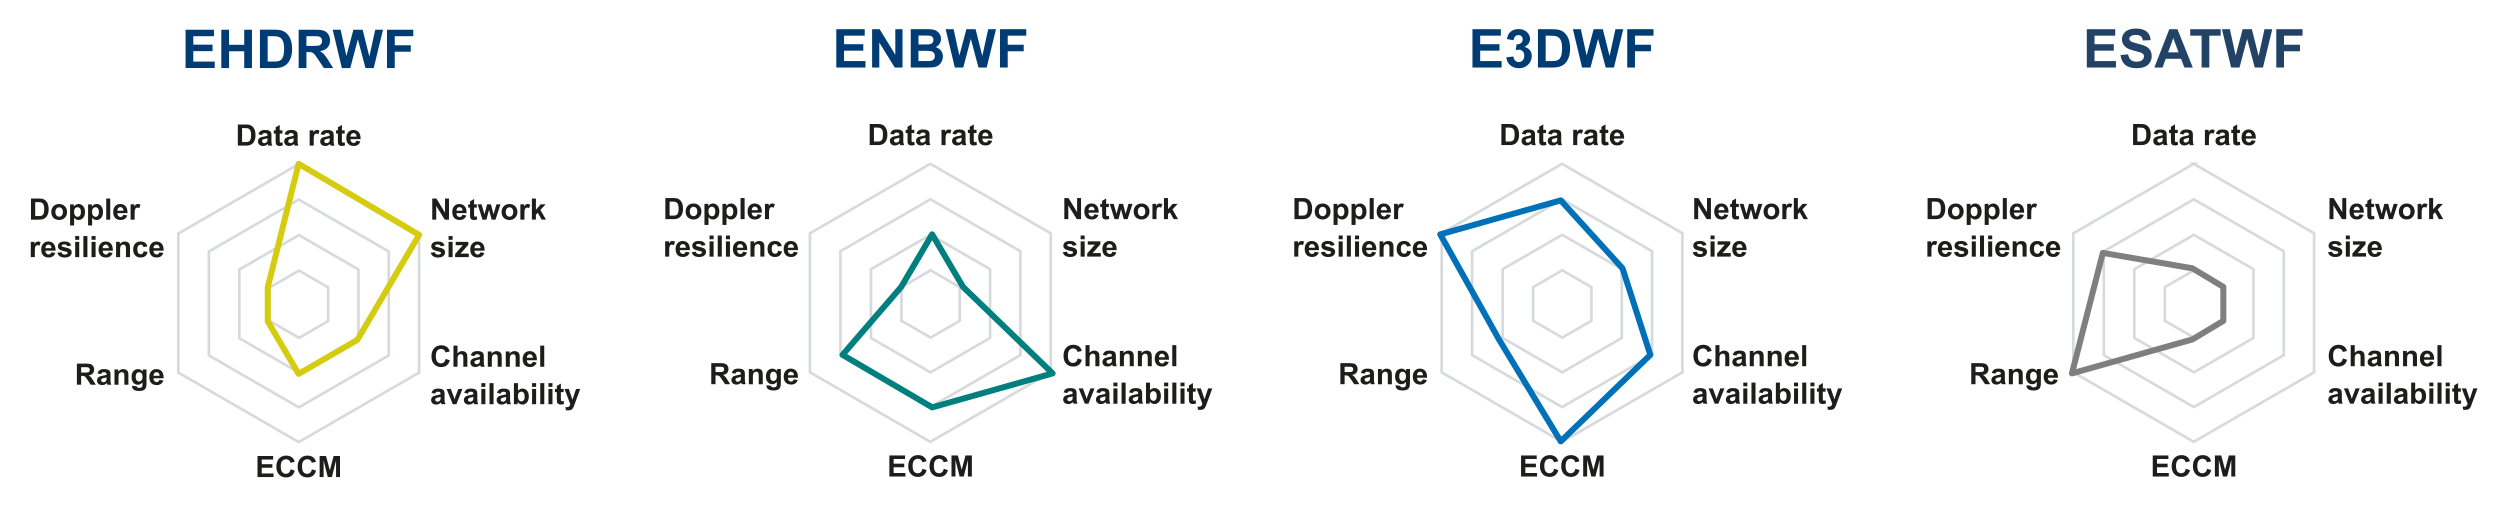 <svg id="Ebene_1" data-name="Ebene 1" xmlns="http://www.w3.org/2000/svg" viewBox="0 0 1867.28 379.6"><defs><style>.cls-1{stroke:#9ba2a7;stroke-miterlimit:10;stroke-width:2px;fill:none}.cls-6{opacity:.4}.cls-7{fill:#1d1d1b}.cls-7,.cls-8,.cls-9{stroke-width:0}.cls-8{fill:#234366}.cls-9{fill:#003c74}</style></defs><g class="cls-6"><path class="cls-1" d="M223.12 122.55l-89.92 51.92v103.82l89.92 51.92 89.91-51.92V174.47l-89.91-51.92z"/><path class="cls-1" d="M223.18 149.07l-67.19 38.8v77.59l67.19 38.8 67.2-38.8v-77.59l-67.2-38.8z"/><path class="cls-1" d="M223.25 175.59l-44.48 25.68v51.37l44.48 25.68 44.48-25.68v-51.37l-44.48-25.68z"/><path class="cls-1" d="M223.32 202.11l-21.76 12.56v25.14l21.76 12.56 21.77-12.56v-25.14l-21.77-12.56z"/></g><g class="cls-6"><path class="cls-1" d="M1166.68 122.35l-89.91 51.91v103.82l89.91 51.92 89.92-51.92V174.26l-89.92-51.91z"/><path class="cls-1" d="M1166.75 148.86l-67.2 38.8v77.59l67.2 38.8 67.2-38.8v-77.59l-67.2-38.8z"/><path class="cls-1" d="M1166.82 175.38l-44.48 25.68v51.37l44.48 25.68 44.48-25.68v-51.37l-44.48-25.68z"/><path class="cls-1" d="M1166.89 201.9l-21.77 12.57v25.13l21.77 12.56 21.76-12.56v-25.13l-21.76-12.57z"/></g><path stroke="#d5cc11" stroke-linecap="round" stroke-linejoin="round" stroke-width="4.5" fill="none" d="M199.97 214.65l23.07-92.3 90 53.07-46.16 78.46-43.84 25.38-23.07-39.23v-25.38"/><path stroke="#0071b8" stroke-linecap="round" stroke-linejoin="round" stroke-width="4.5" fill="none" d="M1075.74 175.04l89.99-25.38 46.15 50.76 20.77 64.62-66.92 64.61-46.15-76.15-43.84-78.46"/><path class="cls-7" d="M23.13 148.31h5.81c1.31 0 2.31.1 3 .3.92.27 1.71.76 2.37 1.45.66.69 1.16 1.55 1.5 2.55.34 1.01.52 2.25.52 3.72 0 1.3-.16 2.41-.48 3.35-.39 1.15-.96 2.07-1.69 2.78-.55.54-1.3.96-2.23 1.26-.7.22-1.64.33-2.81.33h-5.98V148.3zm3.18 2.66v10.43h2.37c.89 0 1.53-.05 1.92-.15.52-.13.94-.35 1.28-.66.34-.31.62-.81.83-1.52.21-.71.32-1.67.32-2.88s-.11-2.15-.32-2.8c-.21-.65-.52-1.16-.9-1.53s-.88-.61-1.47-.74c-.44-.1-1.31-.15-2.61-.15H26.3zM38.31 158.19c0-1 .25-1.97.74-2.91.49-.94 1.19-1.65 2.1-2.15.91-.49 1.92-.74 3.03-.74 1.73 0 3.14.56 4.24 1.68 1.1 1.12 1.65 2.54 1.65 4.25s-.56 3.16-1.67 4.29c-1.11 1.14-2.52 1.7-4.21 1.7-1.05 0-2.04-.24-2.99-.71-.95-.47-1.67-1.17-2.16-2.08s-.74-2.02-.74-3.34zm3.09.16c0 1.13.27 2 .81 2.6s1.2.9 1.99.9 1.45-.3 1.98-.9c.53-.6.8-1.48.8-2.62s-.27-1.98-.8-2.58c-.53-.6-1.19-.9-1.98-.9s-1.45.3-1.99.9-.81 1.47-.81 2.6zM52.36 152.65h2.81v1.68c.37-.57.86-1.04 1.48-1.4.62-.36 1.31-.54 2.07-.54 1.32 0 2.45.52 3.37 1.56.92 1.04 1.39 2.49 1.39 4.34s-.47 3.39-1.4 4.44c-.93 1.06-2.06 1.58-3.38 1.58-.63 0-1.2-.13-1.71-.38s-1.05-.68-1.62-1.29v5.75h-3.02v-15.75zm2.99 5.51c0 1.28.25 2.23.76 2.84.51.61 1.13.92 1.86.92s1.29-.28 1.75-.84c.47-.56.7-1.48.7-2.77 0-1.2-.24-2.08-.72-2.66-.48-.58-1.07-.87-1.78-.87s-1.35.28-1.84.85-.73 1.41-.73 2.53zM65.8 152.65h2.81v1.68c.37-.57.86-1.04 1.48-1.4.62-.36 1.31-.54 2.07-.54 1.32 0 2.45.52 3.37 1.56.92 1.04 1.39 2.49 1.39 4.34s-.47 3.39-1.4 4.44c-.93 1.06-2.06 1.58-3.38 1.58-.63 0-1.2-.13-1.71-.38s-1.05-.68-1.62-1.29v5.75h-3.02v-15.75zm2.99 5.51c0 1.28.25 2.23.76 2.84.51.61 1.13.92 1.86.92s1.29-.28 1.75-.84c.47-.56.7-1.48.7-2.77 0-1.2-.24-2.08-.72-2.66-.48-.58-1.07-.87-1.78-.87s-1.35.28-1.84.85-.73 1.41-.73 2.53zM79.33 164.05V148.3h3.02v15.75h-3.02zM92.04 160.42l3.01.5c-.39 1.1-1 1.94-1.83 2.52-.83.58-1.88.86-3.13.86-1.98 0-3.45-.65-4.4-1.94-.75-1.04-1.13-2.35-1.13-3.93 0-1.89.49-3.37 1.48-4.44.99-1.07 2.24-1.61 3.75-1.61 1.7 0 3.04.56 4.02 1.68.98 1.12 1.45 2.84 1.41 5.15h-7.56c.02.9.26 1.59.73 2.09.47.5 1.05.75 1.74.75.47 0 .87-.13 1.19-.39s.57-.67.73-1.25zm.17-3.05c-.02-.87-.25-1.54-.68-1.99a2.09 2.09 0 00-1.57-.68c-.66 0-1.2.24-1.63.72-.43.48-.64 1.13-.63 1.96h4.51zM100.56 164.05h-3.02v-11.41h2.8v1.62c.48-.77.91-1.27 1.29-1.51s.82-.37 1.31-.37c.69 0 1.35.19 1.99.57l-.93 2.63c-.51-.33-.98-.49-1.42-.49s-.78.12-1.07.35c-.29.23-.52.65-.69 1.26-.17.61-.25 1.88-.25 3.82v3.52zM26.01 192.06h-3.02v-11.41h2.8v1.62c.48-.77.91-1.27 1.29-1.51s.82-.37 1.31-.37c.69 0 1.35.19 1.99.57l-.93 2.63c-.51-.33-.98-.49-1.42-.49s-.78.12-1.07.35c-.29.23-.52.65-.69 1.26-.17.61-.25 1.88-.25 3.82v3.52zM38.29 188.43l3.01.5c-.39 1.1-1 1.94-1.83 2.52-.83.58-1.88.87-3.13.87-1.98 0-3.45-.65-4.4-1.94-.75-1.04-1.13-2.35-1.13-3.93 0-1.89.49-3.37 1.48-4.44.99-1.07 2.24-1.61 3.75-1.61 1.7 0 3.04.56 4.02 1.68.98 1.12 1.45 2.84 1.41 5.15h-7.56c.02.9.26 1.59.73 2.09.47.5 1.05.75 1.74.75.47 0 .87-.13 1.19-.39s.57-.67.73-1.25zm.17-3.05c-.02-.87-.25-1.54-.68-1.99a2.09 2.09 0 00-1.57-.68c-.66 0-1.2.24-1.63.72-.43.48-.64 1.13-.63 1.96h4.51zM42.86 188.81l3.03-.46c.13.59.39 1.03.78 1.34.39.3.95.46 1.65.46.78 0 1.37-.14 1.76-.43.26-.2.4-.47.4-.81 0-.23-.07-.42-.21-.57-.15-.14-.49-.28-1.01-.4-2.44-.54-3.98-1.03-4.63-1.47-.9-.62-1.35-1.47-1.35-2.57 0-.99.39-1.82 1.17-2.49.78-.67 1.99-1.01 3.63-1.01s2.72.25 3.48.76c.76.51 1.28 1.26 1.57 2.26l-2.85.53c-.12-.44-.35-.78-.69-1.02-.34-.24-.83-.35-1.46-.35-.79 0-1.36.11-1.71.33-.23.16-.34.36-.34.61 0 .21.1.4.3.55.27.2 1.21.48 2.82.85 1.61.37 2.73.81 3.37 1.34.63.54.95 1.29.95 2.25 0 1.05-.44 1.94-1.31 2.7-.87.75-2.17 1.13-3.88 1.13-1.55 0-2.78-.32-3.69-.95-.91-.63-1.5-1.49-1.78-2.57zM56.15 179.11v-2.79h3.02v2.79h-3.02zm0 12.96v-11.41h3.02v11.41h-3.02zM62.27 192.06v-15.75h3.02v15.75h-3.02zM68.38 179.11v-2.79h3.02v2.79h-3.02zm0 12.96v-11.41h3.02v11.41h-3.02zM81.1 188.43l3.01.5c-.39 1.1-1 1.94-1.83 2.52-.83.58-1.88.87-3.13.87-1.98 0-3.45-.65-4.4-1.94-.75-1.04-1.13-2.35-1.13-3.93 0-1.89.49-3.37 1.48-4.44.99-1.07 2.24-1.61 3.75-1.61 1.7 0 3.04.56 4.02 1.68.98 1.12 1.45 2.84 1.41 5.15h-7.56c.02.9.26 1.59.73 2.09.47.5 1.05.75 1.74.75.47 0 .87-.13 1.19-.39s.57-.67.73-1.25zm.17-3.05c-.02-.87-.25-1.54-.68-1.99a2.09 2.09 0 00-1.57-.68c-.66 0-1.2.24-1.63.72-.43.48-.64 1.13-.63 1.96h4.51zM97.1 192.06h-3.02v-5.82c0-1.23-.06-2.03-.19-2.39-.13-.36-.34-.64-.63-.84-.29-.2-.64-.3-1.05-.3-.52 0-.99.14-1.41.43-.42.29-.7.67-.85 1.14-.15.47-.23 1.35-.23 2.62v5.17H86.7v-11.41h2.8v1.68c1-1.29 2.25-1.93 3.76-1.93.67 0 1.27.12 1.83.36.55.24.97.55 1.25.92s.48.79.59 1.27c.11.47.17 1.15.17 2.03v7.09zM110.11 184.03l-2.98.54c-.1-.59-.33-1.04-.68-1.34s-.81-.45-1.38-.45c-.75 0-1.35.26-1.8.78-.45.52-.67 1.39-.67 2.6 0 1.35.23 2.31.68 2.87.45.56 1.06.84 1.83.84.57 0 1.04-.16 1.41-.49.37-.33.62-.89.77-1.68l2.96.5c-.31 1.36-.9 2.39-1.77 3.08s-2.04 1.04-3.51 1.04c-1.67 0-3-.53-3.99-1.58-.99-1.05-1.49-2.51-1.49-4.37s.5-3.35 1.49-4.4c1-1.05 2.34-1.57 4.04-1.57 1.39 0 2.49.3 3.31.9.82.6 1.41 1.51 1.77 2.73zM119.01 188.43l3.01.5c-.39 1.1-1 1.94-1.83 2.52-.83.58-1.88.87-3.13.87-1.98 0-3.45-.65-4.4-1.94-.75-1.04-1.13-2.35-1.13-3.93 0-1.89.49-3.37 1.48-4.44.99-1.07 2.24-1.61 3.75-1.61 1.7 0 3.04.56 4.02 1.68.98 1.12 1.45 2.84 1.41 5.15h-7.56c.02.9.26 1.59.73 2.09.47.5 1.05.75 1.74.75.47 0 .87-.13 1.19-.39s.57-.67.73-1.25zm.17-3.05c-.02-.87-.25-1.54-.68-1.99a2.09 2.09 0 00-1.57-.68c-.66 0-1.2.24-1.63.72-.43.48-.64 1.13-.63 1.96h4.51zM57.43 287.35V271.6h6.69c1.68 0 2.91.14 3.67.42.76.28 1.37.79 1.83 1.51.46.72.69 1.55.69 2.48 0 1.18-.35 2.16-1.04 2.93-.69.77-1.73 1.26-3.12 1.46.69.4 1.25.84 1.7 1.32.45.48 1.05 1.33 1.81 2.56l1.92 3.07h-3.8l-2.3-3.43c-.82-1.22-1.38-2-1.68-2.32-.3-.32-.62-.54-.96-.65-.34-.12-.87-.18-1.6-.18h-.64v6.57h-3.18zm3.18-9.09h2.35c1.53 0 2.48-.06 2.86-.19.38-.13.68-.35.89-.67s.32-.71.32-1.18c0-.53-.14-.96-.42-1.28-.28-.33-.68-.53-1.2-.62-.26-.04-1.03-.05-2.32-.05h-2.48v4zM75.54 279.43l-2.74-.49c.31-1.1.84-1.92 1.59-2.45s1.87-.79 3.35-.79c1.35 0 2.35.16 3.01.48.66.32 1.12.72 1.39 1.21.27.49.4 1.39.4 2.7l-.03 3.52c0 1 .05 1.74.15 2.22.1.48.28.99.54 1.53h-2.99c-.08-.2-.18-.5-.29-.89-.05-.18-.09-.3-.11-.35-.52.5-1.07.88-1.65 1.13-.59.25-1.21.38-1.88.38-1.17 0-2.1-.32-2.78-.96s-1.02-1.44-1.02-2.42c0-.64.15-1.22.46-1.72.31-.5.74-.89 1.29-1.16.55-.27 1.35-.5 2.4-.7 1.41-.26 2.39-.51 2.93-.74v-.3c0-.58-.14-.99-.43-1.24s-.83-.37-1.62-.37c-.54 0-.96.11-1.26.32-.3.21-.54.58-.73 1.11zm4.04 2.45c-.39.13-1 .28-1.84.46s-1.39.35-1.64.53c-.39.28-.59.63-.59 1.06s.16.79.47 1.1c.31.31.72.46 1.2.46.54 0 1.06-.18 1.56-.54.37-.27.6-.61.72-1 .08-.26.12-.75.12-1.47v-.6zM95.9 287.35h-3.02v-5.82c0-1.23-.06-2.03-.19-2.39-.13-.36-.34-.64-.63-.84s-.64-.3-1.05-.3c-.52 0-.99.14-1.41.43-.42.29-.7.67-.85 1.14-.15.47-.23 1.35-.23 2.62v5.17H85.5v-11.41h2.8v1.68c1-1.29 2.25-1.93 3.76-1.93.67 0 1.27.12 1.83.36.55.24.97.55 1.25.92s.48.79.59 1.27c.11.47.17 1.15.17 2.03v7.09zM98.68 288.11l3.45.42c.06.4.19.68.4.83.29.21.74.32 1.35.32.79 0 1.38-.12 1.77-.35.26-.16.47-.41.6-.76.09-.25.14-.71.14-1.39v-1.67c-.9 1.23-2.04 1.85-3.42 1.85-1.53 0-2.75-.65-3.64-1.94-.7-1.02-1.05-2.3-1.05-3.82 0-1.91.46-3.37 1.38-4.38.92-1.01 2.06-1.51 3.43-1.51s2.57.62 3.49 1.86v-1.6h2.83v10.24c0 1.35-.11 2.35-.33 3.02-.22.67-.53 1.19-.93 1.57-.4.38-.94.68-1.61.89-.67.21-1.52.32-2.54.32-1.93 0-3.31-.33-4.11-.99-.81-.66-1.21-1.5-1.21-2.52 0-.1 0-.22.01-.37zm2.7-6.69c0 1.21.23 2.1.7 2.66s1.05.84 1.73.84c.74 0 1.36-.29 1.87-.86.51-.58.76-1.43.76-2.56s-.24-2.06-.73-2.63c-.49-.57-1.1-.86-1.85-.86s-1.32.28-1.79.84c-.47.56-.7 1.42-.7 2.57zM119.01 283.72l3.01.5c-.39 1.1-1 1.94-1.83 2.52-.83.58-1.88.87-3.13.87-1.98 0-3.45-.65-4.4-1.94-.75-1.04-1.13-2.35-1.13-3.93 0-1.89.49-3.37 1.48-4.44.99-1.07 2.24-1.61 3.75-1.61 1.7 0 3.04.56 4.02 1.68.98 1.12 1.45 2.84 1.41 5.15h-7.56c.02.9.26 1.59.73 2.09.47.5 1.05.75 1.74.75.47 0 .87-.13 1.19-.39s.57-.67.73-1.25zm.17-3.05c-.02-.87-.25-1.54-.68-1.99-.43-.46-.95-.68-1.57-.68-.66 0-1.2.24-1.63.72s-.64 1.13-.63 1.96h4.51zM192.33 356.32v-15.75h11.68v2.66h-8.5v3.49h7.91v2.65h-7.91v4.29h8.8v2.65h-11.98zM217.08 350.53l3.08.98c-.47 1.72-1.26 3-2.36 3.83-1.1.83-2.49 1.25-4.18 1.25-2.09 0-3.81-.71-5.16-2.14-1.35-1.43-2.02-3.38-2.02-5.86 0-2.62.68-4.66 2.03-6.11 1.35-1.45 3.13-2.17 5.34-2.17 1.93 0 3.49.57 4.69 1.71.72.67 1.25 1.64 1.61 2.9l-3.15.75c-.19-.82-.57-1.46-1.17-1.93s-1.31-.71-2.15-.71c-1.17 0-2.11.42-2.84 1.26-.73.84-1.09 2.2-1.09 4.07 0 1.99.36 3.41 1.07 4.25.72.84 1.65 1.27 2.79 1.27.84 0 1.57-.27 2.18-.81.61-.54 1.05-1.38 1.31-2.54zM232.97 350.53l3.08.98c-.47 1.72-1.26 3-2.36 3.83-1.1.83-2.49 1.25-4.18 1.25-2.09 0-3.81-.71-5.16-2.14-1.35-1.43-2.02-3.38-2.02-5.86 0-2.62.68-4.66 2.03-6.11 1.35-1.45 3.13-2.17 5.34-2.17 1.93 0 3.49.57 4.69 1.71.72.67 1.25 1.64 1.61 2.9l-3.15.75c-.19-.82-.57-1.46-1.17-1.93s-1.31-.71-2.15-.71c-1.17 0-2.11.42-2.84 1.26-.73.84-1.09 2.2-1.09 4.07 0 1.99.36 3.41 1.07 4.25.72.84 1.65 1.27 2.79 1.27.84 0 1.57-.27 2.18-.81.61-.54 1.05-1.38 1.31-2.54zM238.74 356.32v-15.75h4.76l2.86 10.74 2.83-10.74h4.77v15.75h-2.95v-12.4l-3.13 12.4h-3.06l-3.12-12.4v12.4h-2.95zM664.28 355.94v-15.75h11.68v2.66h-8.5v3.49h7.91v2.65h-7.91v4.29h8.8v2.65h-11.98zM689.03 350.15l3.08.98c-.47 1.72-1.26 3-2.36 3.83-1.1.83-2.49 1.25-4.18 1.25-2.09 0-3.81-.71-5.16-2.14-1.35-1.43-2.02-3.38-2.02-5.86 0-2.62.68-4.66 2.03-6.11 1.35-1.45 3.13-2.17 5.34-2.17 1.93 0 3.49.57 4.69 1.71.72.67 1.25 1.64 1.61 2.9l-3.15.75c-.19-.82-.57-1.46-1.17-1.93s-1.31-.71-2.15-.71c-1.17 0-2.11.42-2.84 1.26-.73.84-1.09 2.2-1.09 4.07 0 1.99.36 3.41 1.07 4.25.72.84 1.65 1.27 2.79 1.27.84 0 1.57-.27 2.18-.81.61-.54 1.05-1.38 1.31-2.54zM704.92 350.15l3.08.98c-.47 1.72-1.26 3-2.36 3.83-1.1.83-2.49 1.25-4.18 1.25-2.09 0-3.81-.71-5.16-2.14-1.35-1.43-2.02-3.38-2.02-5.86 0-2.62.68-4.66 2.03-6.11 1.35-1.45 3.13-2.17 5.34-2.17 1.93 0 3.49.57 4.69 1.71.72.67 1.25 1.64 1.61 2.9l-3.15.75c-.19-.82-.57-1.46-1.17-1.93s-1.31-.71-2.15-.71c-1.17 0-2.11.42-2.84 1.26-.73.84-1.09 2.2-1.09 4.07 0 1.99.36 3.41 1.07 4.25.72.84 1.65 1.27 2.79 1.27.84 0 1.57-.27 2.18-.81.61-.54 1.05-1.38 1.31-2.54zM710.68 355.94v-15.75h4.76l2.86 10.74 2.83-10.74h4.77v15.75h-2.95v-12.4l-3.13 12.4h-3.06l-3.12-12.4v12.4h-2.95zM649.58 92.63h5.81c1.31 0 2.31.1 3 .3.92.27 1.71.76 2.37 1.45.66.69 1.16 1.55 1.5 2.55.34 1.01.52 2.25.52 3.72 0 1.3-.16 2.41-.48 3.35-.39 1.15-.96 2.07-1.69 2.78-.55.54-1.3.96-2.23 1.26-.7.22-1.64.33-2.81.33h-5.98V92.62zm3.18 2.66v10.43h2.37c.89 0 1.53-.05 1.92-.15.52-.13.94-.35 1.28-.66.34-.31.62-.81.83-1.52.21-.71.32-1.67.32-2.88s-.11-2.15-.32-2.8c-.21-.65-.52-1.16-.9-1.53s-.88-.61-1.47-.74c-.44-.1-1.31-.15-2.61-.15h-1.43zM667.71 100.45l-2.74-.49c.31-1.1.84-1.92 1.59-2.45.75-.53 1.87-.79 3.35-.79 1.35 0 2.35.16 3.01.48.66.32 1.12.72 1.39 1.21.27.49.4 1.39.4 2.7l-.03 3.52c0 1 .05 1.74.15 2.22.1.48.28.99.54 1.53h-2.99c-.08-.2-.18-.5-.29-.89-.05-.18-.09-.3-.11-.35-.52.5-1.07.88-1.65 1.13-.59.25-1.21.38-1.88.38-1.17 0-2.1-.32-2.78-.96-.68-.64-1.02-1.44-1.02-2.42 0-.64.15-1.22.46-1.72.31-.5.74-.89 1.29-1.16.55-.27 1.35-.5 2.4-.7 1.41-.26 2.39-.51 2.93-.74v-.3c0-.58-.14-.99-.43-1.24s-.83-.37-1.62-.37c-.54 0-.96.11-1.26.32-.3.21-.54.58-.73 1.11zm4.04 2.45c-.39.13-1 .28-1.84.46-.84.18-1.39.35-1.64.53-.39.28-.59.63-.59 1.06s.16.79.47 1.1c.31.31.72.46 1.2.46.54 0 1.06-.18 1.56-.54.37-.27.6-.6.72-1 .08-.26.12-.75.12-1.47v-.6zM682.92 96.97v2.41h-2.06v4.6c0 .93.02 1.47.06 1.63.04.15.13.28.27.38.14.1.31.15.51.15.28 0 .68-.1 1.21-.29l.26 2.34c-.7.3-1.5.45-2.38.45-.54 0-1.04-.09-1.47-.27-.44-.18-.76-.42-.96-.71s-.35-.68-.42-1.18c-.06-.35-.1-1.06-.1-2.13v-4.97h-1.39v-2.41h1.39V94.7l3.03-1.76v4.03h2.06zM687.27 100.45l-2.74-.49c.31-1.1.84-1.92 1.59-2.45.75-.53 1.87-.79 3.35-.79 1.35 0 2.35.16 3.01.48.66.32 1.12.72 1.39 1.21.27.49.4 1.39.4 2.7l-.03 3.52c0 1 .05 1.74.15 2.22.1.48.28.99.54 1.53h-2.99c-.08-.2-.18-.5-.29-.89-.05-.18-.09-.3-.11-.35-.52.5-1.07.88-1.65 1.13-.59.25-1.21.38-1.88.38-1.17 0-2.1-.32-2.78-.96-.68-.64-1.02-1.44-1.02-2.42 0-.64.15-1.22.46-1.72.31-.5.74-.89 1.29-1.16.55-.27 1.35-.5 2.4-.7 1.41-.26 2.39-.51 2.93-.74v-.3c0-.58-.14-.99-.43-1.24s-.83-.37-1.62-.37c-.54 0-.96.11-1.26.32-.3.21-.54.58-.73 1.11zm4.04 2.45c-.39.13-1 .28-1.84.46-.84.18-1.39.35-1.64.53-.39.28-.59.63-.59 1.06s.16.79.47 1.1c.31.31.72.46 1.2.46.54 0 1.06-.18 1.56-.54.37-.27.6-.6.72-1 .08-.26.12-.75.12-1.47v-.6zM706.25 108.38h-3.02V96.97h2.8v1.62c.48-.77.91-1.27 1.29-1.51s.82-.37 1.31-.37c.69 0 1.35.19 1.99.57l-.93 2.63c-.51-.33-.98-.49-1.42-.49s-.78.12-1.07.35c-.29.23-.52.65-.69 1.26-.17.61-.25 1.88-.25 3.82v3.52zM714.18 100.45l-2.74-.49c.31-1.1.84-1.92 1.59-2.45.75-.53 1.87-.79 3.35-.79 1.35 0 2.35.16 3.01.48.66.32 1.12.72 1.39 1.21.27.49.4 1.39.4 2.7l-.03 3.52c0 1 .05 1.74.15 2.22.1.48.28.99.54 1.53h-2.99c-.08-.2-.18-.5-.29-.89-.05-.18-.09-.3-.11-.35-.52.5-1.07.88-1.65 1.13-.59.25-1.21.38-1.88.38-1.17 0-2.1-.32-2.78-.96-.68-.64-1.02-1.44-1.02-2.42 0-.64.15-1.22.46-1.72.31-.5.74-.89 1.29-1.16.55-.27 1.35-.5 2.4-.7 1.41-.26 2.39-.51 2.93-.74v-.3c0-.58-.14-.99-.43-1.24s-.83-.37-1.62-.37c-.54 0-.96.11-1.26.32-.3.21-.54.58-.73 1.11zm4.04 2.45c-.39.13-1 .28-1.84.46-.84.18-1.39.35-1.64.53-.39.28-.59.63-.59 1.06s.16.79.47 1.1c.31.31.72.46 1.2.46.54 0 1.06-.18 1.56-.54.37-.27.6-.6.72-1 .08-.26.12-.75.12-1.47v-.6zM729.39 96.97v2.41h-2.06v4.6c0 .93.02 1.47.06 1.63.04.15.13.28.27.38.14.1.31.15.51.15.28 0 .68-.1 1.21-.29l.26 2.34c-.7.3-1.5.45-2.38.45-.54 0-1.04-.09-1.47-.27-.44-.18-.76-.42-.96-.71s-.35-.68-.42-1.18c-.06-.35-.1-1.06-.1-2.13v-4.97h-1.39v-2.41h1.39V94.7l3.03-1.76v4.03h2.06zM738.09 104.75l3.01.5c-.39 1.1-1 1.94-1.83 2.52-.83.58-1.88.86-3.13.86-1.98 0-3.45-.65-4.4-1.94-.75-1.04-1.13-2.35-1.13-3.93 0-1.89.49-3.37 1.48-4.44.99-1.07 2.24-1.61 3.75-1.61 1.7 0 3.04.56 4.02 1.68.98 1.12 1.45 2.84 1.41 5.15h-7.56c.02.9.26 1.59.73 2.09.47.5 1.05.75 1.74.75.47 0 .87-.13 1.19-.39s.57-.67.73-1.25zm.17-3.05c-.02-.87-.25-1.54-.68-1.99a2.09 2.09 0 00-1.57-.68c-.66 0-1.2.24-1.63.72-.43.48-.64 1.13-.63 1.96h4.51zM177.63 93.01h5.81c1.31 0 2.31.1 3 .3.92.27 1.71.76 2.37 1.45.66.69 1.16 1.55 1.5 2.55.34 1.01.52 2.25.52 3.72 0 1.3-.16 2.41-.48 3.35-.39 1.15-.96 2.07-1.69 2.78-.55.54-1.3.96-2.23 1.26-.7.22-1.64.33-2.81.33h-5.98V93zm3.18 2.66v10.43h2.37c.89 0 1.53-.05 1.92-.15.52-.13.94-.35 1.28-.66.34-.31.62-.81.83-1.52.21-.71.32-1.67.32-2.88s-.11-2.15-.32-2.8c-.21-.65-.52-1.16-.9-1.53s-.88-.61-1.47-.74c-.44-.1-1.31-.15-2.61-.15h-1.43zM195.76 100.83l-2.74-.49c.31-1.1.84-1.92 1.59-2.45.75-.53 1.87-.79 3.35-.79 1.35 0 2.35.16 3.01.48.66.32 1.12.72 1.39 1.21.27.49.4 1.39.4 2.7l-.03 3.52c0 1 .05 1.74.15 2.22.1.48.28.99.54 1.53h-2.99c-.08-.2-.18-.5-.29-.89-.05-.18-.09-.3-.11-.35-.52.5-1.07.88-1.65 1.13-.59.25-1.21.38-1.88.38-1.17 0-2.1-.32-2.78-.96-.68-.64-1.02-1.44-1.02-2.42 0-.64.15-1.22.46-1.72.31-.5.74-.89 1.29-1.16.55-.27 1.35-.5 2.4-.7 1.41-.26 2.39-.51 2.93-.74v-.3c0-.58-.14-.99-.43-1.24s-.83-.37-1.62-.37c-.54 0-.96.11-1.26.32-.3.21-.54.58-.73 1.11zm4.04 2.45c-.39.13-1 .28-1.84.46-.84.18-1.39.35-1.64.53-.39.28-.59.63-.59 1.06s.16.79.47 1.1c.31.31.72.46 1.2.46.54 0 1.06-.18 1.56-.54.37-.27.6-.6.72-1 .08-.26.12-.75.12-1.47v-.6zM210.97 97.35v2.41h-2.06v4.6c0 .93.02 1.47.06 1.63.04.15.13.28.27.38.14.1.31.15.51.15.28 0 .68-.1 1.21-.29l.26 2.34c-.7.3-1.5.45-2.38.45-.54 0-1.04-.09-1.47-.27-.44-.18-.76-.42-.96-.71s-.35-.68-.42-1.18c-.06-.35-.1-1.06-.1-2.13v-4.97h-1.39v-2.41h1.39v-2.27l3.03-1.76v4.03h2.06zM215.32 100.83l-2.74-.49c.31-1.1.84-1.92 1.59-2.45.75-.53 1.87-.79 3.35-.79 1.35 0 2.35.16 3.01.48.66.32 1.12.72 1.39 1.21.27.49.4 1.39.4 2.7l-.03 3.52c0 1 .05 1.74.15 2.22.1.48.28.99.54 1.53h-2.99c-.08-.2-.18-.5-.29-.89-.05-.18-.09-.3-.11-.35-.52.5-1.07.88-1.65 1.13-.59.25-1.21.38-1.88.38-1.17 0-2.1-.32-2.78-.96-.68-.64-1.02-1.44-1.02-2.42 0-.64.15-1.22.46-1.72.31-.5.74-.89 1.29-1.16.55-.27 1.35-.5 2.4-.7 1.41-.26 2.39-.51 2.93-.74v-.3c0-.58-.14-.99-.43-1.24s-.83-.37-1.62-.37c-.54 0-.96.11-1.26.32-.3.21-.54.58-.73 1.11zm4.04 2.45c-.39.13-1 .28-1.84.46-.84.18-1.39.35-1.64.53-.39.28-.59.63-.59 1.06s.16.79.47 1.1c.31.31.72.46 1.2.46.54 0 1.06-.18 1.56-.54.37-.27.6-.6.72-1 .08-.26.12-.75.12-1.47v-.6zM234.3 108.76h-3.02V97.35h2.8v1.62c.48-.77.91-1.27 1.29-1.51s.82-.37 1.31-.37c.69 0 1.35.19 1.99.57l-.93 2.63c-.51-.33-.98-.49-1.42-.49s-.78.12-1.07.35c-.29.23-.52.65-.69 1.26-.17.61-.25 1.88-.25 3.82v3.52zM242.23 100.83l-2.74-.49c.31-1.1.84-1.92 1.59-2.45.75-.53 1.87-.79 3.35-.79 1.35 0 2.35.16 3.01.48.66.32 1.12.72 1.39 1.21.27.49.4 1.39.4 2.7l-.03 3.52c0 1 .05 1.74.15 2.22.1.48.28.99.54 1.53h-2.99c-.08-.2-.18-.5-.29-.89-.05-.18-.09-.3-.11-.35-.52.5-1.07.88-1.65 1.13-.59.25-1.21.38-1.88.38-1.17 0-2.1-.32-2.78-.96-.68-.64-1.02-1.44-1.02-2.42 0-.64.15-1.22.46-1.72.31-.5.74-.89 1.29-1.16.55-.27 1.35-.5 2.4-.7 1.41-.26 2.39-.51 2.93-.74v-.3c0-.58-.14-.99-.43-1.24s-.83-.37-1.62-.37c-.54 0-.96.11-1.26.32-.3.21-.54.58-.73 1.11zm4.04 2.45c-.39.13-1 .28-1.84.46-.84.18-1.39.35-1.64.53-.39.28-.59.63-.59 1.06s.16.79.47 1.1c.31.31.72.46 1.2.46.54 0 1.06-.18 1.56-.54.37-.27.6-.6.72-1 .08-.26.12-.75.12-1.47v-.6zM257.44 97.35v2.41h-2.06v4.6c0 .93.02 1.47.06 1.63.04.15.13.28.27.38.14.1.31.15.51.15.28 0 .68-.1 1.21-.29l.26 2.34c-.7.3-1.5.45-2.38.45-.54 0-1.04-.09-1.47-.27-.44-.18-.76-.42-.96-.71s-.35-.68-.42-1.18c-.06-.35-.1-1.06-.1-2.13v-4.97h-1.39v-2.41h1.39v-2.27l3.03-1.76v4.03h2.06zM266.14 105.13l3.01.5c-.39 1.1-1 1.94-1.83 2.52-.83.58-1.88.86-3.13.86-1.98 0-3.45-.65-4.4-1.94-.75-1.04-1.13-2.35-1.13-3.93 0-1.89.49-3.37 1.48-4.44.99-1.07 2.24-1.61 3.75-1.61 1.7 0 3.04.56 4.02 1.68.98 1.12 1.45 2.84 1.41 5.15h-7.56c.02.9.26 1.59.73 2.09.47.5 1.05.75 1.74.75.47 0 .87-.13 1.19-.39s.57-.67.73-1.25zm.17-3.05c-.02-.87-.25-1.54-.68-1.99a2.09 2.09 0 00-1.57-.68c-.66 0-1.2.24-1.63.72-.43.48-.64 1.13-.63 1.96h4.51z"/><g><path class="cls-9" d="M138.6 50.82V22.19h21.23v4.84h-15.45v6.35h14.38v4.82h-14.38v7.79h16v4.82H138.6zM165.3 50.82V22.19h5.78v11.27h11.33V22.19h5.78v28.63h-5.78V38.3h-11.33v12.52h-5.78zM194.15 22.18h10.57c2.38 0 4.2.18 5.45.55 1.68.5 3.12 1.37 4.32 2.64 1.2 1.26 2.11 2.81 2.73 4.64.62 1.83.94 4.09.94 6.77 0 2.36-.29 4.39-.88 6.09-.72 2.08-1.74 3.77-3.07 5.06-1 .98-2.36 1.74-4.06 2.29-1.28.4-2.98.61-5.12.61h-10.88V22.2zm5.78 4.84v18.96h4.32c1.61 0 2.78-.09 3.5-.27.94-.23 1.72-.63 2.33-1.19.62-.56 1.12-1.48 1.51-2.76.39-1.28.59-3.03.59-5.24s-.2-3.91-.59-5.1c-.39-1.18-.94-2.11-1.64-2.77s-1.6-1.11-2.68-1.35c-.81-.18-2.39-.27-4.75-.27h-2.6zM223.08 50.82V22.19h12.17c3.06 0 5.28.26 6.67.77 1.39.51 2.5 1.43 3.33 2.74.83 1.32 1.25 2.82 1.25 4.51 0 2.15-.63 3.92-1.89 5.32-1.26 1.4-3.15 2.28-5.66 2.65 1.25.73 2.28 1.53 3.1 2.4.81.87 1.91 2.42 3.29 4.65l3.5 5.59h-6.91l-4.18-6.23c-1.48-2.23-2.5-3.63-3.05-4.21-.55-.58-1.13-.98-1.74-1.19-.61-.21-1.58-.32-2.91-.32h-1.17v11.95h-5.78zm5.78-16.52h4.28c2.77 0 4.5-.12 5.2-.35a3.1 3.1 0 001.62-1.21c.39-.57.59-1.29.59-2.15 0-.96-.26-1.74-.77-2.33-.51-.59-1.24-.97-2.18-1.12-.47-.06-1.88-.1-4.22-.1h-4.51v7.27zM255.33 50.82l-6.84-28.63h5.92l4.32 19.67 5.23-19.67h6.88l5.02 20 4.39-20h5.82l-6.95 28.63h-6.13l-5.7-21.41-5.68 21.41h-6.27zM289.06 50.82V22.19h19.63v4.84h-13.85v6.78h11.95v4.84h-11.95v12.17h-5.78z"/></g><g><path class="cls-9" d="M624.65 50.44V21.81h21.23v4.84h-15.45V33h14.38v4.82h-14.38v7.79h16v4.82h-21.78zM651.39 50.44V21.81h5.62l11.72 19.12V21.81h5.37v28.63h-5.8l-11.54-18.67v18.67h-5.37zM680.24 21.81h11.45c2.27 0 3.96.09 5.07.28 1.11.19 2.11.58 2.99 1.18.88.6 1.61 1.4 2.2 2.39s.88 2.11.88 3.35c0 1.34-.36 2.57-1.08 3.69a6.688 6.688 0 01-2.94 2.52c1.74.51 3.09 1.37 4.02 2.6.94 1.22 1.41 2.66 1.41 4.32 0 1.3-.3 2.57-.91 3.8s-1.43 2.21-2.48 2.95c-1.05.74-2.34 1.19-3.88 1.36-.96.1-3.29.17-6.97.2h-9.75V21.82zm5.78 4.77v6.62h3.79c2.25 0 3.65-.03 4.2-.1.99-.12 1.77-.46 2.33-1.03s.85-1.31.85-2.24-.24-1.6-.73-2.16c-.49-.55-1.21-.89-2.18-1.01-.57-.06-2.22-.1-4.94-.1h-3.32zm0 11.39v7.66h5.35c2.08 0 3.4-.06 3.96-.18.86-.16 1.56-.54 2.1-1.14.54-.61.81-1.42.81-2.43 0-.86-.21-1.59-.62-2.19-.42-.6-1.02-1.04-1.81-1.31s-2.5-.41-5.13-.41h-4.67zM713.17 50.44l-6.84-28.63h5.92l4.32 19.67 5.23-19.67h6.88l5.02 20 4.39-20h5.82l-6.95 28.63h-6.13l-5.7-21.41-5.68 21.41h-6.27zM746.9 50.44V21.81h19.63v4.84h-13.85v6.78h11.95v4.84h-11.95v12.17h-5.78z"/></g><g><path class="cls-9" d="M1099.8 50.44V21.81h21.23v4.84h-15.45V33h14.38v4.82h-14.38v7.79h16v4.82h-21.78zM1125.07 42.84l5.31-.64c.17 1.35.62 2.39 1.37 3.11.74.72 1.64 1.07 2.7 1.07 1.13 0 2.09-.43 2.86-1.29s1.16-2.02 1.16-3.48c0-1.38-.37-2.47-1.11-3.28-.74-.81-1.65-1.21-2.71-1.21-.7 0-1.54.14-2.52.41l.61-4.47c1.48.04 2.62-.28 3.4-.97s1.17-1.59 1.17-2.72c0-.96-.29-1.73-.86-2.3-.57-.57-1.33-.86-2.29-.86s-1.74.33-2.4.98c-.66.65-1.07 1.6-1.21 2.85l-5.06-.86c.35-1.73.88-3.12 1.59-4.15s1.7-1.85 2.97-2.44c1.27-.59 2.69-.89 4.27-.89 2.7 0 4.86.86 6.48 2.58 1.34 1.41 2.01 3 2.01 4.77 0 2.51-1.37 4.52-4.12 6.02 1.64.35 2.95 1.14 3.94 2.36.98 1.22 1.47 2.7 1.47 4.43 0 2.51-.92 4.66-2.75 6.43-1.84 1.77-4.12 2.66-6.86 2.66-2.59 0-4.74-.75-6.45-2.24-1.71-1.49-2.7-3.44-2.97-5.85zM1148.7 21.81h10.57c2.38 0 4.2.18 5.45.55 1.68.5 3.12 1.37 4.32 2.64 1.2 1.26 2.11 2.81 2.73 4.64.62 1.83.94 4.09.94 6.77 0 2.36-.29 4.39-.88 6.09-.72 2.08-1.74 3.77-3.07 5.06-1 .98-2.36 1.74-4.06 2.29-1.28.4-2.98.61-5.12.61h-10.88V21.83zm5.78 4.84v18.96h4.32c1.61 0 2.78-.09 3.5-.27.94-.23 1.72-.63 2.33-1.19.62-.56 1.12-1.48 1.51-2.76.39-1.28.59-3.03.59-5.24s-.2-3.91-.59-5.1c-.39-1.18-.94-2.11-1.64-2.77s-1.59-1.11-2.68-1.35c-.81-.18-2.39-.27-4.75-.27h-2.6zM1181.67 50.44l-6.84-28.63h5.92l4.32 19.67 5.23-19.67h6.88l5.02 20 4.39-20h5.82l-6.95 28.63h-6.13l-5.7-21.41-5.68 21.41h-6.27zM1215.4 50.44V21.81h19.63v4.84h-13.85v6.78h11.95v4.84h-11.95v12.17h-5.78z"/></g><g><path class="cls-7" d="M1121.4 92.63h5.81c1.31 0 2.31.1 3 .3.92.27 1.71.76 2.37 1.45.66.69 1.16 1.55 1.5 2.55.34 1.01.52 2.25.52 3.72 0 1.3-.16 2.41-.48 3.35-.39 1.15-.96 2.07-1.69 2.78-.55.54-1.3.96-2.23 1.26-.7.22-1.64.33-2.81.33h-5.98V92.62zm3.18 2.66v10.43h2.37c.89 0 1.53-.05 1.92-.15.52-.13.94-.35 1.28-.66.34-.31.62-.81.83-1.52.21-.71.32-1.67.32-2.88s-.11-2.15-.32-2.8c-.21-.65-.52-1.16-.9-1.53s-.88-.61-1.47-.74c-.44-.1-1.31-.15-2.61-.15h-1.43zM1139.53 100.45l-2.74-.49c.31-1.1.84-1.92 1.59-2.45.75-.53 1.87-.79 3.35-.79 1.35 0 2.35.16 3.01.48.66.32 1.12.72 1.39 1.21.27.49.4 1.39.4 2.7l-.03 3.52c0 1 .05 1.74.14 2.22.1.48.28.99.54 1.53h-2.99c-.08-.2-.18-.5-.29-.89-.05-.18-.09-.3-.11-.35-.52.5-1.07.88-1.65 1.13s-1.21.38-1.88.38c-1.17 0-2.1-.32-2.78-.96-.68-.64-1.01-1.44-1.01-2.42 0-.64.15-1.22.46-1.72s.74-.89 1.29-1.16c.55-.27 1.35-.5 2.4-.7 1.41-.26 2.39-.51 2.93-.74v-.3c0-.58-.14-.99-.43-1.24s-.83-.37-1.62-.37c-.54 0-.96.11-1.26.32-.3.21-.54.58-.73 1.11zm4.04 2.45c-.39.13-1 .28-1.84.46-.84.18-1.39.35-1.64.53-.39.28-.59.63-.59 1.06s.16.79.47 1.1c.32.31.72.46 1.2.46.54 0 1.06-.18 1.56-.54.37-.27.61-.6.72-1 .08-.26.12-.75.12-1.47v-.6zM1154.74 96.97v2.41h-2.06v4.6c0 .93.02 1.47.06 1.63.04.15.13.28.27.38.14.1.31.15.51.15.28 0 .68-.1 1.21-.29l.26 2.34c-.7.3-1.5.45-2.38.45-.54 0-1.04-.09-1.47-.27s-.76-.42-.96-.71c-.21-.29-.35-.68-.42-1.18-.06-.35-.1-1.06-.1-2.13v-4.97h-1.39v-2.41h1.39V94.7l3.03-1.76v4.03h2.06zM1159.09 100.45l-2.74-.49c.31-1.1.84-1.92 1.59-2.45.75-.53 1.87-.79 3.35-.79 1.35 0 2.35.16 3.01.48.66.32 1.12.72 1.39 1.21.27.49.4 1.39.4 2.7l-.03 3.52c0 1 .05 1.74.14 2.22.1.48.28.99.54 1.53h-2.99c-.08-.2-.18-.5-.29-.89-.05-.18-.09-.3-.11-.35-.52.5-1.07.88-1.65 1.13s-1.21.38-1.88.38c-1.17 0-2.1-.32-2.78-.96-.68-.64-1.01-1.44-1.01-2.42 0-.64.15-1.22.46-1.72s.74-.89 1.29-1.16c.55-.27 1.35-.5 2.4-.7 1.41-.26 2.39-.51 2.93-.74v-.3c0-.58-.14-.99-.43-1.24s-.83-.37-1.62-.37c-.54 0-.96.11-1.26.32-.3.21-.54.58-.73 1.11zm4.04 2.45c-.39.13-1 .28-1.84.46-.84.18-1.39.35-1.64.53-.39.28-.59.63-.59 1.06s.16.79.47 1.1c.32.31.72.46 1.2.46.54 0 1.06-.18 1.56-.54.37-.27.61-.6.72-1 .08-.26.12-.75.12-1.47v-.6zM1178.07 108.38h-3.02V96.97h2.8v1.62c.48-.77.91-1.27 1.29-1.51s.82-.37 1.3-.37c.69 0 1.35.19 1.99.57l-.93 2.63c-.51-.33-.98-.49-1.42-.49s-.78.12-1.07.35c-.29.23-.52.65-.69 1.26-.17.61-.25 1.88-.25 3.82v3.52zM1186 100.45l-2.74-.49c.31-1.1.84-1.92 1.59-2.45.75-.53 1.87-.79 3.35-.79 1.35 0 2.35.16 3.01.48.66.32 1.12.72 1.39 1.21.27.49.4 1.39.4 2.7l-.03 3.52c0 1 .05 1.74.14 2.22.1.48.28.99.54 1.53h-2.99c-.08-.2-.18-.5-.29-.89-.05-.18-.09-.3-.11-.35-.52.5-1.07.88-1.65 1.13s-1.21.38-1.88.38c-1.17 0-2.1-.32-2.78-.96-.68-.64-1.01-1.44-1.01-2.42 0-.64.15-1.22.46-1.72s.74-.89 1.29-1.16c.55-.27 1.35-.5 2.4-.7 1.41-.26 2.39-.51 2.93-.74v-.3c0-.58-.14-.99-.43-1.24s-.83-.37-1.62-.37c-.54 0-.96.11-1.26.32-.3.21-.54.58-.73 1.11zm4.04 2.45c-.39.13-1 .28-1.84.46-.84.18-1.39.35-1.64.53-.39.28-.59.63-.59 1.06s.16.79.47 1.1c.32.31.72.46 1.2.46.54 0 1.06-.18 1.56-.54.37-.27.61-.6.72-1 .08-.26.12-.75.12-1.47v-.6zM1201.21 96.97v2.41h-2.06v4.6c0 .93.02 1.47.06 1.63.04.15.13.28.27.38.14.1.31.15.51.15.28 0 .68-.1 1.21-.29l.26 2.34c-.7.3-1.5.45-2.38.45-.54 0-1.04-.09-1.47-.27s-.76-.42-.96-.71c-.21-.29-.35-.68-.42-1.18-.06-.35-.1-1.06-.1-2.13v-4.97h-1.39v-2.41h1.39V94.7l3.03-1.76v4.03h2.06zM1209.91 104.75l3.01.5c-.39 1.1-1 1.94-1.83 2.52-.83.58-1.88.86-3.13.86-1.98 0-3.45-.65-4.4-1.94-.75-1.04-1.13-2.35-1.13-3.93 0-1.89.49-3.37 1.48-4.44.99-1.07 2.24-1.61 3.75-1.61 1.7 0 3.04.56 4.02 1.68.98 1.12 1.45 2.84 1.41 5.15h-7.56c.02.9.26 1.59.73 2.09.47.5 1.05.75 1.74.75.47 0 .87-.13 1.19-.39s.57-.67.73-1.25zm.17-3.05c-.02-.87-.25-1.54-.68-1.99a2.09 2.09 0 00-1.57-.68c-.66 0-1.2.24-1.63.72-.43.48-.64 1.13-.63 1.96h4.51z"/></g><g><path class="cls-7" d="M1136.1 355.94v-15.75h11.68v2.66h-8.5v3.49h7.91v2.65h-7.91v4.29h8.8v2.65h-11.98zM1160.85 350.15l3.08.98c-.47 1.72-1.26 3-2.36 3.83-1.1.83-2.49 1.25-4.18 1.25-2.09 0-3.81-.71-5.16-2.14-1.35-1.43-2.02-3.38-2.02-5.86 0-2.62.68-4.66 2.03-6.11 1.35-1.45 3.13-2.17 5.34-2.17 1.93 0 3.49.57 4.69 1.71.72.67 1.25 1.64 1.61 2.9l-3.15.75c-.19-.82-.58-1.46-1.17-1.93s-1.31-.71-2.15-.71c-1.17 0-2.11.42-2.84 1.26-.73.84-1.09 2.2-1.09 4.07 0 1.99.36 3.41 1.07 4.25s1.65 1.27 2.79 1.27c.84 0 1.57-.27 2.18-.81s1.05-1.38 1.31-2.54zM1176.74 350.15l3.08.98c-.47 1.72-1.26 3-2.36 3.83-1.1.83-2.49 1.25-4.18 1.25-2.09 0-3.81-.71-5.16-2.14-1.35-1.43-2.02-3.38-2.02-5.86 0-2.62.68-4.66 2.03-6.11 1.35-1.45 3.13-2.17 5.34-2.17 1.93 0 3.49.57 4.69 1.71.72.67 1.25 1.64 1.61 2.9l-3.15.75c-.19-.82-.58-1.46-1.17-1.93s-1.31-.71-2.15-.71c-1.17 0-2.11.42-2.84 1.26-.73.84-1.09 2.2-1.09 4.07 0 1.99.36 3.41 1.07 4.25s1.65 1.27 2.79 1.27c.84 0 1.57-.27 2.18-.81s1.05-1.38 1.31-2.54zM1182.5 355.94v-15.75h4.76l2.86 10.74 2.83-10.74h4.77v15.75h-2.95v-12.4l-3.13 12.4h-3.06l-3.12-12.4v12.4h-2.95z"/></g><g><path class="cls-7" d="M332.9 268.11l3.08.98c-.47 1.72-1.26 3-2.36 3.83-1.1.83-2.49 1.25-4.18 1.25-2.09 0-3.81-.71-5.16-2.14-1.35-1.43-2.02-3.38-2.02-5.86 0-2.62.68-4.66 2.03-6.11 1.35-1.45 3.13-2.17 5.34-2.17 1.93 0 3.49.57 4.69 1.71.72.67 1.25 1.64 1.61 2.9l-3.15.75c-.19-.82-.57-1.46-1.17-1.93s-1.31-.71-2.15-.71c-1.17 0-2.11.42-2.84 1.26-.73.84-1.09 2.2-1.09 4.07 0 1.99.36 3.41 1.07 4.25.72.84 1.65 1.27 2.79 1.27.84 0 1.57-.27 2.18-.81.61-.54 1.05-1.38 1.31-2.54zM341.7 258.15v5.79c.97-1.14 2.14-1.71 3.49-1.71.69 0 1.32.13 1.88.39s.98.59 1.26.99.48.84.58 1.33c.1.49.16 1.24.16 2.27v6.69h-3.02v-6.03c0-1.2-.06-1.96-.17-2.28-.11-.32-.32-.58-.61-.77-.29-.19-.65-.28-1.09-.28-.5 0-.95.12-1.34.37-.39.24-.68.61-.86 1.1-.18.49-.27 1.22-.27 2.18v5.71h-3.02v-15.75h3.02zM354.38 265.97l-2.74-.49c.31-1.1.84-1.92 1.59-2.45s1.87-.79 3.35-.79c1.35 0 2.35.16 3.01.48.66.32 1.12.72 1.39 1.21.27.49.4 1.39.4 2.7l-.03 3.52c0 1 .05 1.74.15 2.22.1.48.28.99.54 1.53h-2.99c-.08-.2-.18-.5-.29-.89-.05-.18-.09-.3-.11-.35-.52.5-1.07.88-1.65 1.13-.59.25-1.21.38-1.88.38-1.17 0-2.1-.32-2.78-.96s-1.02-1.44-1.02-2.42c0-.64.15-1.22.46-1.72.31-.5.74-.89 1.29-1.16.55-.27 1.35-.5 2.4-.7 1.41-.26 2.39-.51 2.93-.74v-.3c0-.58-.14-.99-.43-1.24s-.83-.37-1.62-.37c-.54 0-.96.11-1.26.32-.3.21-.54.58-.73 1.11zm4.04 2.45c-.39.13-1 .28-1.84.46s-1.39.35-1.64.53c-.39.28-.59.63-.59 1.06s.16.79.47 1.1c.31.31.72.46 1.2.46.54 0 1.06-.18 1.56-.54.37-.27.6-.61.72-1 .08-.26.12-.75.12-1.47v-.6zM374.74 273.9h-3.02v-5.82c0-1.23-.06-2.03-.19-2.39-.13-.36-.34-.64-.63-.84s-.64-.3-1.05-.3c-.52 0-.99.14-1.41.43-.42.29-.7.67-.85 1.14-.15.47-.23 1.35-.23 2.62v5.17h-3.02V262.5h2.8v1.68c1-1.29 2.25-1.93 3.76-1.93.67 0 1.27.12 1.83.36.55.24.97.55 1.25.92s.48.79.59 1.27c.11.47.17 1.15.17 2.03v7.09zM388.18 273.9h-3.02v-5.82c0-1.23-.06-2.03-.19-2.39-.13-.36-.34-.64-.63-.84s-.64-.3-1.05-.3c-.52 0-.99.14-1.41.43-.42.29-.7.67-.85 1.14-.15.47-.23 1.35-.23 2.62v5.17h-3.02V262.5h2.8v1.68c1-1.29 2.25-1.93 3.76-1.93.67 0 1.27.12 1.83.36.55.24.97.55 1.25.92s.48.79.59 1.27c.11.47.17 1.15.17 2.03v7.09zM397.85 270.27l3.01.5c-.39 1.1-1 1.94-1.83 2.52-.83.58-1.88.87-3.13.87-1.98 0-3.45-.65-4.4-1.94-.75-1.04-1.13-2.35-1.13-3.93 0-1.89.49-3.37 1.48-4.44.99-1.07 2.24-1.61 3.75-1.61 1.7 0 3.04.56 4.02 1.68.98 1.12 1.45 2.84 1.41 5.15h-7.56c.02.9.26 1.59.73 2.09.47.5 1.05.75 1.74.75.47 0 .87-.13 1.19-.39s.57-.67.73-1.25zm.17-3.05c-.02-.87-.25-1.54-.68-1.99-.43-.46-.95-.68-1.57-.68-.66 0-1.2.24-1.63.72s-.64 1.13-.63 1.96h4.51zM403.48 273.9v-15.75h3.02v15.75h-3.02z"/></g><g><path class="cls-7" d="M325.06 293.98l-2.74-.49c.31-1.1.84-1.92 1.59-2.45s1.87-.79 3.35-.79c1.35 0 2.35.16 3.01.48.66.32 1.12.72 1.39 1.21.27.49.4 1.39.4 2.7l-.03 3.52c0 1 .05 1.74.15 2.22.1.48.28.99.54 1.53h-2.99c-.08-.2-.18-.5-.29-.89-.05-.18-.09-.3-.11-.35-.52.5-1.07.88-1.65 1.13-.59.25-1.21.38-1.88.38-1.17 0-2.1-.32-2.78-.96s-1.02-1.44-1.02-2.42c0-.64.15-1.22.46-1.72.31-.5.74-.89 1.29-1.16.55-.27 1.35-.5 2.4-.7 1.41-.26 2.39-.51 2.93-.74v-.3c0-.58-.14-.99-.43-1.24s-.83-.37-1.62-.37c-.54 0-.96.11-1.26.32-.3.21-.54.58-.73 1.11zm4.04 2.45c-.39.13-1 .28-1.84.46s-1.39.35-1.64.53c-.39.28-.59.63-.59 1.06s.16.79.47 1.1c.31.31.72.46 1.2.46.54 0 1.06-.18 1.56-.54.37-.27.6-.61.72-1 .08-.26.12-.75.12-1.47v-.6zM338.17 301.91l-4.6-11.41h3.17l2.15 5.82.62 1.94c.16-.49.27-.82.31-.98.1-.32.21-.64.32-.97l2.17-5.82h3.1l-4.53 11.41h-2.72zM349.53 293.98l-2.74-.49c.31-1.1.84-1.92 1.59-2.45s1.87-.79 3.35-.79c1.35 0 2.35.16 3.01.48.66.32 1.12.72 1.39 1.21.27.49.4 1.39.4 2.7l-.03 3.52c0 1 .05 1.74.15 2.22.1.48.28.99.54 1.53h-2.99c-.08-.2-.18-.5-.29-.89-.05-.18-.09-.3-.11-.35-.52.5-1.07.88-1.65 1.13-.59.25-1.21.38-1.88.38-1.17 0-2.1-.32-2.78-.96s-1.02-1.44-1.02-2.42c0-.64.15-1.22.46-1.72.31-.5.74-.89 1.29-1.16.55-.27 1.35-.5 2.4-.7 1.41-.26 2.39-.51 2.93-.74v-.3c0-.58-.14-.99-.43-1.24s-.83-.37-1.62-.37c-.54 0-.96.11-1.26.32-.3.21-.54.58-.73 1.11zm4.04 2.45c-.39.13-1 .28-1.84.46s-1.39.35-1.64.53c-.39.28-.59.63-.59 1.06s.16.79.47 1.1c.31.31.72.46 1.2.46.54 0 1.06-.18 1.56-.54.37-.27.6-.61.72-1 .08-.26.12-.75.12-1.47v-.6zM359.51 288.95v-2.79h3.02v2.79h-3.02zm0 12.96V290.5h3.02v11.41h-3.02zM365.62 301.91v-15.75h3.02v15.75h-3.02zM373.99 293.98l-2.74-.49c.31-1.1.84-1.92 1.59-2.45s1.87-.79 3.35-.79c1.35 0 2.35.16 3.01.48.66.32 1.12.72 1.39 1.21.27.49.4 1.39.4 2.7l-.03 3.52c0 1 .05 1.74.15 2.22.1.48.28.99.54 1.53h-2.99c-.08-.2-.18-.5-.29-.89-.05-.18-.09-.3-.11-.35-.52.5-1.07.88-1.65 1.13-.59.25-1.21.38-1.88.38-1.17 0-2.1-.32-2.78-.96s-1.02-1.44-1.02-2.42c0-.64.15-1.22.46-1.72.31-.5.74-.89 1.29-1.16.55-.27 1.35-.5 2.4-.7 1.41-.26 2.39-.51 2.93-.74v-.3c0-.58-.14-.99-.43-1.24s-.83-.37-1.62-.37c-.54 0-.96.11-1.26.32-.3.21-.54.58-.73 1.11zm4.04 2.45c-.39.13-1 .28-1.84.46s-1.39.35-1.64.53c-.39.28-.59.63-.59 1.06s.16.79.47 1.1c.31.31.72.46 1.2.46.54 0 1.06-.18 1.56-.54.37-.27.6-.61.72-1 .08-.26.12-.75.12-1.47v-.6zM383.84 301.91v-15.75h3.02v5.67c.93-1.06 2.03-1.59 3.31-1.59 1.39 0 2.54.5 3.45 1.51.91 1.01 1.36 2.45 1.36 4.33s-.46 3.45-1.39 4.5c-.93 1.05-2.05 1.58-3.38 1.58-.65 0-1.29-.16-1.93-.49-.63-.33-1.18-.81-1.64-1.45v1.68h-2.8zm3-5.95c0 1.18.19 2.06.56 2.62.52.8 1.22 1.2 2.08 1.2.67 0 1.23-.29 1.7-.85.47-.57.7-1.47.7-2.69 0-1.3-.24-2.24-.71-2.82-.47-.58-1.08-.86-1.82-.86s-1.33.28-1.8.84c-.48.56-.72 1.42-.72 2.56zM397.41 288.95v-2.79h3.02v2.79h-3.02zm0 12.96V290.5h3.02v11.41h-3.02zM403.52 301.91v-15.75h3.02v15.75h-3.02zM409.63 288.95v-2.79h3.02v2.79h-3.02zm0 12.96V290.5h3.02v11.41h-3.02zM420.98 290.5v2.41h-2.06v4.6c0 .93.02 1.47.06 1.63.04.15.13.28.27.38s.31.15.51.15c.28 0 .68-.1 1.21-.29l.26 2.34c-.7.3-1.5.45-2.38.45-.54 0-1.04-.09-1.47-.27-.44-.18-.76-.42-.96-.71-.2-.29-.35-.68-.42-1.18-.06-.35-.1-1.06-.1-2.13v-4.97h-1.39v-2.41h1.39v-2.27l3.03-1.76v4.03h2.06zM421.64 290.5h3.21l2.73 8.1 2.66-8.1h3.13l-4.03 10.98-.72 1.99c-.27.67-.52 1.17-.76 1.53-.24.35-.52.64-.83.85-.31.22-.69.39-1.15.51-.46.12-.97.18-1.54.18s-1.15-.06-1.71-.18l-.27-2.36c.47.09.9.14 1.28.14.7 0 1.22-.21 1.56-.62.34-.41.59-.94.77-1.57l-4.34-11.44z"/></g><g><path class="cls-7" d="M805 267.73l3.08.98c-.47 1.72-1.26 3-2.36 3.83-1.1.83-2.49 1.25-4.18 1.25-2.09 0-3.81-.71-5.16-2.14-1.35-1.43-2.02-3.38-2.02-5.86 0-2.62.68-4.66 2.03-6.11 1.35-1.45 3.13-2.17 5.34-2.17 1.93 0 3.49.57 4.69 1.71.72.67 1.25 1.64 1.61 2.9l-3.15.75c-.19-.82-.57-1.46-1.17-1.93s-1.31-.71-2.15-.71c-1.17 0-2.11.42-2.84 1.26-.73.84-1.09 2.2-1.09 4.07 0 1.99.36 3.41 1.07 4.25.72.84 1.65 1.27 2.79 1.27.84 0 1.57-.27 2.18-.81.61-.54 1.05-1.38 1.31-2.54zM813.8 257.77v5.79c.97-1.14 2.14-1.71 3.49-1.71.69 0 1.32.13 1.88.39s.98.59 1.26.99.48.84.58 1.33c.1.49.16 1.24.16 2.27v6.69h-3.02v-6.03c0-1.2-.06-1.96-.17-2.28-.11-.32-.32-.58-.61-.77-.29-.19-.65-.28-1.09-.28-.5 0-.95.12-1.34.37-.39.24-.68.61-.86 1.1-.18.49-.27 1.22-.27 2.18v5.71h-3.02v-15.75h3.02zM826.49 265.59l-2.74-.49c.31-1.1.84-1.92 1.59-2.45s1.87-.79 3.35-.79c1.35 0 2.35.16 3.01.48.66.32 1.12.72 1.39 1.21.27.49.4 1.39.4 2.7l-.03 3.52c0 1 .05 1.74.15 2.22.1.48.28.99.54 1.53h-2.99c-.08-.2-.18-.5-.29-.89-.05-.18-.09-.3-.11-.35-.52.5-1.07.88-1.65 1.13-.59.25-1.21.38-1.88.38-1.17 0-2.1-.32-2.78-.96s-1.02-1.44-1.02-2.42c0-.64.15-1.22.46-1.72.31-.5.74-.89 1.29-1.16.55-.27 1.35-.5 2.4-.7 1.41-.26 2.39-.51 2.93-.74v-.3c0-.58-.14-.99-.43-1.24s-.83-.37-1.62-.37c-.54 0-.96.11-1.26.32-.3.21-.54.58-.73 1.11zm4.04 2.45c-.39.13-1 .28-1.84.46s-1.39.35-1.64.53c-.39.28-.59.63-.59 1.06s.16.79.47 1.1c.31.31.72.46 1.2.46.54 0 1.06-.18 1.56-.54.37-.27.6-.61.72-1 .08-.26.12-.75.12-1.47v-.6zM846.84 273.52h-3.02v-5.82c0-1.23-.06-2.03-.19-2.39-.13-.36-.34-.64-.63-.84s-.64-.3-1.05-.3c-.52 0-.99.14-1.41.43-.42.29-.7.67-.85 1.14-.15.47-.23 1.35-.23 2.62v5.17h-3.02v-11.41h2.8v1.68c1-1.29 2.25-1.93 3.76-1.93.67 0 1.27.12 1.83.36.55.24.97.55 1.25.92s.48.79.59 1.27c.11.47.17 1.15.17 2.03v7.09zM860.28 273.52h-3.02v-5.82c0-1.23-.06-2.03-.19-2.39-.13-.36-.34-.64-.63-.84s-.64-.3-1.05-.3c-.52 0-.99.14-1.41.43-.42.29-.7.67-.85 1.14-.15.47-.23 1.35-.23 2.62v5.17h-3.02v-11.41h2.8v1.68c1-1.29 2.25-1.93 3.76-1.93.67 0 1.27.12 1.83.36.55.24.97.55 1.25.92s.48.79.59 1.27c.11.47.17 1.15.17 2.03v7.09zM869.95 269.89l3.01.5c-.39 1.1-1 1.94-1.83 2.52-.83.58-1.88.87-3.13.87-1.98 0-3.45-.65-4.4-1.94-.75-1.04-1.13-2.35-1.13-3.93 0-1.89.49-3.37 1.48-4.44.99-1.07 2.24-1.61 3.75-1.61 1.7 0 3.04.56 4.02 1.68.98 1.12 1.45 2.84 1.41 5.15h-7.56c.02.9.26 1.59.73 2.09.47.5 1.05.75 1.74.75.47 0 .87-.13 1.19-.39s.57-.67.73-1.25zm.17-3.05c-.02-.87-.25-1.54-.68-1.99-.43-.46-.95-.68-1.57-.68-.66 0-1.2.24-1.63.72s-.64 1.13-.63 1.96h4.51zM875.58 273.52v-15.75h3.02v15.75h-3.02z"/></g><g><path class="cls-7" d="M797.16 293.6l-2.74-.49c.31-1.1.84-1.92 1.59-2.45s1.87-.79 3.35-.79c1.35 0 2.35.16 3.01.48.66.32 1.12.72 1.39 1.21.27.49.4 1.39.4 2.7l-.03 3.52c0 1 .05 1.74.15 2.22.1.48.28.99.54 1.53h-2.99c-.08-.2-.18-.5-.29-.89-.05-.18-.09-.3-.11-.35-.52.5-1.07.88-1.65 1.13-.59.25-1.21.38-1.88.38-1.17 0-2.1-.32-2.78-.96s-1.02-1.44-1.02-2.42c0-.64.15-1.22.46-1.72.31-.5.74-.89 1.29-1.16.55-.27 1.35-.5 2.4-.7 1.41-.26 2.39-.51 2.93-.74v-.3c0-.58-.14-.99-.43-1.24s-.83-.37-1.62-.37c-.54 0-.96.11-1.26.32-.3.21-.54.58-.73 1.11zm4.04 2.45c-.39.13-1 .28-1.84.46s-1.39.35-1.64.53c-.39.28-.59.63-.59 1.06s.16.79.47 1.1c.31.31.72.46 1.2.46.54 0 1.06-.18 1.56-.54.37-.27.6-.61.72-1 .08-.26.12-.75.12-1.47v-.6zM810.28 301.53l-4.6-11.41h3.17l2.15 5.82.62 1.94c.16-.49.27-.82.31-.98.1-.32.21-.64.32-.97l2.17-5.82h3.1l-4.53 11.41h-2.72zM821.63 293.6l-2.74-.49c.31-1.1.84-1.92 1.59-2.45s1.87-.79 3.35-.79c1.35 0 2.35.16 3.01.48.66.32 1.12.72 1.39 1.21.27.49.4 1.39.4 2.7l-.03 3.52c0 1 .05 1.74.15 2.22.1.48.28.99.54 1.53h-2.99c-.08-.2-.18-.5-.29-.89-.05-.18-.09-.3-.11-.35-.52.5-1.07.88-1.65 1.13-.59.25-1.21.38-1.88.38-1.17 0-2.1-.32-2.78-.96s-1.02-1.44-1.02-2.42c0-.64.15-1.22.46-1.72.31-.5.74-.89 1.29-1.16.55-.27 1.35-.5 2.4-.7 1.41-.26 2.39-.51 2.93-.74v-.3c0-.58-.14-.99-.43-1.24s-.83-.37-1.62-.37c-.54 0-.96.11-1.26.32-.3.21-.54.58-.73 1.11zm4.04 2.45c-.39.13-1 .28-1.84.46s-1.39.35-1.64.53c-.39.28-.59.63-.59 1.06s.16.79.47 1.1c.31.31.72.46 1.2.46.54 0 1.06-.18 1.56-.54.37-.27.6-.61.72-1 .08-.26.12-.75.12-1.47v-.6zM831.61 288.57v-2.79h3.02v2.79h-3.02zm0 12.96v-11.41h3.02v11.41h-3.02zM837.72 301.53v-15.75h3.02v15.75h-3.02zM846.09 293.6l-2.74-.49c.31-1.1.84-1.92 1.59-2.45s1.87-.79 3.35-.79c1.35 0 2.35.16 3.01.48.66.32 1.12.72 1.39 1.21.27.49.4 1.39.4 2.7l-.03 3.52c0 1 .05 1.74.15 2.22.1.48.28.99.54 1.53h-2.99c-.08-.2-.18-.5-.29-.89-.05-.18-.09-.3-.11-.35-.52.5-1.07.88-1.65 1.13-.59.25-1.21.38-1.88.38-1.17 0-2.1-.32-2.78-.96s-1.02-1.44-1.02-2.42c0-.64.15-1.22.46-1.72.31-.5.74-.89 1.29-1.16.55-.27 1.35-.5 2.4-.7 1.41-.26 2.39-.51 2.93-.74v-.3c0-.58-.14-.99-.43-1.24s-.83-.37-1.62-.37c-.54 0-.96.11-1.26.32-.3.21-.54.58-.73 1.11zm4.04 2.45c-.39.13-1 .28-1.84.46s-1.39.35-1.64.53c-.39.28-.59.63-.59 1.06s.16.79.47 1.1c.31.31.72.46 1.2.46.54 0 1.06-.18 1.56-.54.37-.27.6-.61.72-1 .08-.26.12-.75.12-1.47v-.6zM855.94 301.53v-15.75h3.02v5.67c.93-1.06 2.03-1.59 3.31-1.59 1.39 0 2.54.5 3.45 1.51.91 1.01 1.36 2.45 1.36 4.33s-.46 3.45-1.39 4.5c-.93 1.05-2.05 1.58-3.38 1.58-.65 0-1.29-.16-1.93-.49-.63-.33-1.18-.81-1.64-1.45v1.68h-2.8zm3-5.95c0 1.18.19 2.06.56 2.62.52.8 1.22 1.2 2.08 1.2.67 0 1.23-.29 1.7-.85.47-.57.7-1.47.7-2.69 0-1.3-.24-2.24-.71-2.82-.47-.58-1.08-.86-1.82-.86s-1.33.28-1.8.84c-.48.56-.72 1.42-.72 2.56zM869.51 288.57v-2.79h3.02v2.79h-3.02zm0 12.96v-11.41h3.02v11.41h-3.02zM875.62 301.53v-15.75h3.02v15.75h-3.02zM881.73 288.57v-2.79h3.02v2.79h-3.02zm0 12.96v-11.41h3.02v11.41h-3.02zM893.08 290.12v2.41h-2.06v4.6c0 .93.02 1.47.06 1.63.04.15.13.28.27.38s.31.15.51.15c.28 0 .68-.1 1.21-.29l.26 2.34c-.7.3-1.5.45-2.38.45-.54 0-1.04-.09-1.47-.27-.44-.18-.76-.42-.96-.71-.2-.29-.35-.68-.42-1.18-.06-.35-.1-1.06-.1-2.13v-4.97h-1.39v-2.41H888v-2.27l3.03-1.76v4.03h2.06zM893.74 290.12h3.21l2.73 8.1 2.66-8.1h3.13l-4.03 10.98-.72 1.99c-.27.67-.52 1.17-.76 1.53-.24.35-.52.64-.83.85-.31.22-.69.39-1.15.51-.46.12-.97.18-1.54.18s-1.15-.06-1.71-.18l-.27-2.36c.47.09.9.14 1.28.14.7 0 1.22-.21 1.56-.62.34-.41.59-.94.77-1.57l-4.34-11.44z"/></g><g><path class="cls-7" d="M1275.48 267.73l3.08.98c-.47 1.72-1.26 3-2.36 3.83-1.1.83-2.49 1.25-4.18 1.25-2.09 0-3.81-.71-5.16-2.14-1.35-1.43-2.02-3.38-2.02-5.86 0-2.62.68-4.66 2.03-6.11 1.35-1.45 3.13-2.17 5.34-2.17 1.93 0 3.49.57 4.69 1.71.72.67 1.25 1.64 1.61 2.9l-3.15.75c-.19-.82-.58-1.46-1.17-1.93s-1.31-.71-2.15-.71c-1.17 0-2.11.42-2.84 1.26-.73.84-1.09 2.2-1.09 4.07 0 1.99.36 3.41 1.07 4.25s1.65 1.27 2.79 1.27c.84 0 1.57-.27 2.18-.81s1.05-1.38 1.31-2.54zM1284.28 257.77v5.79c.97-1.14 2.14-1.71 3.49-1.71.69 0 1.32.13 1.88.39s.98.59 1.26.99.48.84.58 1.33c.1.49.16 1.24.16 2.27v6.69h-3.02v-6.03c0-1.2-.06-1.96-.17-2.28s-.32-.58-.61-.77c-.29-.19-.65-.28-1.09-.28-.5 0-.95.12-1.34.37s-.68.61-.86 1.1c-.18.49-.27 1.22-.27 2.18v5.71h-3.02v-15.75h3.02zM1296.96 265.59l-2.74-.49c.31-1.1.84-1.92 1.59-2.45s1.87-.79 3.35-.79c1.35 0 2.35.16 3.01.48.66.32 1.12.72 1.39 1.21.27.49.4 1.39.4 2.7l-.03 3.52c0 1 .05 1.74.14 2.22.1.48.28.99.54 1.53h-2.99c-.08-.2-.18-.5-.29-.89-.05-.18-.09-.3-.11-.35-.52.5-1.07.88-1.65 1.13s-1.21.38-1.88.38c-1.17 0-2.1-.32-2.78-.96-.68-.64-1.01-1.44-1.01-2.42 0-.64.15-1.22.46-1.72.31-.5.74-.89 1.29-1.16.55-.27 1.35-.5 2.4-.7 1.41-.26 2.39-.51 2.93-.74v-.3c0-.58-.14-.99-.43-1.24s-.83-.37-1.62-.37c-.54 0-.96.11-1.26.32-.3.21-.54.58-.73 1.11zm4.04 2.45c-.39.13-1 .28-1.84.46s-1.39.35-1.64.53c-.39.28-.59.63-.59 1.06s.16.79.47 1.1.72.46 1.2.46c.54 0 1.06-.18 1.56-.54.37-.27.61-.61.72-1 .08-.26.12-.75.12-1.47v-.6zM1317.32 273.52h-3.02v-5.82c0-1.23-.06-2.03-.19-2.39-.13-.36-.34-.64-.63-.84-.29-.2-.64-.3-1.05-.3-.52 0-.99.14-1.41.43s-.7.67-.85 1.14c-.15.47-.23 1.35-.23 2.62v5.17h-3.02v-11.41h2.8v1.68c1-1.29 2.25-1.93 3.76-1.93.67 0 1.27.12 1.83.36.55.24.97.55 1.25.92s.48.79.59 1.27c.11.47.17 1.15.17 2.03v7.09zM1330.76 273.52h-3.02v-5.82c0-1.23-.06-2.03-.19-2.39-.13-.36-.34-.64-.63-.84-.29-.2-.64-.3-1.05-.3-.52 0-.99.14-1.41.43s-.7.67-.85 1.14c-.15.47-.23 1.35-.23 2.62v5.17h-3.02v-11.41h2.8v1.68c1-1.29 2.25-1.93 3.76-1.93.67 0 1.27.12 1.83.36.55.24.97.55 1.25.92s.48.79.59 1.27c.11.47.17 1.15.17 2.03v7.09zM1340.42 269.89l3.01.5c-.39 1.1-1 1.94-1.83 2.52-.83.58-1.88.87-3.13.87-1.98 0-3.45-.65-4.4-1.94-.75-1.04-1.13-2.35-1.13-3.93 0-1.89.49-3.37 1.48-4.44.99-1.07 2.24-1.61 3.75-1.61 1.7 0 3.04.56 4.02 1.68.98 1.12 1.45 2.84 1.41 5.15h-7.56c.02.9.26 1.59.73 2.09.47.5 1.05.75 1.74.75.47 0 .87-.13 1.19-.39s.57-.67.73-1.25zm.17-3.05c-.02-.87-.25-1.54-.68-1.99-.43-.46-.95-.68-1.57-.68-.66 0-1.2.24-1.63.72s-.64 1.13-.63 1.96h4.51zM1346.05 273.52v-15.75h3.02v15.75h-3.02z"/></g><g><path class="cls-7" d="M1267.63 293.6l-2.74-.49c.31-1.1.84-1.92 1.59-2.45s1.87-.79 3.35-.79c1.35 0 2.35.16 3.01.48.66.32 1.12.72 1.39 1.21.27.49.4 1.39.4 2.7l-.03 3.52c0 1 .05 1.74.14 2.22.1.48.28.99.54 1.53h-2.99c-.08-.2-.18-.5-.29-.89-.05-.18-.09-.3-.11-.35-.52.5-1.07.88-1.65 1.13s-1.21.38-1.88.38c-1.17 0-2.1-.32-2.78-.96-.68-.64-1.01-1.44-1.01-2.42 0-.64.15-1.22.46-1.72.31-.5.74-.89 1.29-1.16.55-.27 1.35-.5 2.4-.7 1.41-.26 2.39-.51 2.93-.74v-.3c0-.58-.14-.99-.43-1.24s-.83-.37-1.62-.37c-.54 0-.96.11-1.26.32-.3.21-.54.58-.73 1.11zm4.04 2.45c-.39.13-1 .28-1.84.46s-1.39.35-1.64.53c-.39.28-.59.63-.59 1.06s.16.79.47 1.1.72.46 1.2.46c.54 0 1.06-.18 1.56-.54.37-.27.61-.61.72-1 .08-.26.12-.75.12-1.47v-.6zM1280.75 301.53l-4.6-11.41h3.17l2.15 5.82.62 1.94c.17-.49.27-.82.31-.98.1-.32.21-.64.32-.97l2.17-5.82h3.1l-4.53 11.41h-2.72zM1292.11 293.6l-2.74-.49c.31-1.1.84-1.92 1.59-2.45s1.87-.79 3.35-.79c1.35 0 2.35.16 3.01.48.66.32 1.12.72 1.39 1.21.27.49.4 1.39.4 2.7l-.03 3.52c0 1 .05 1.74.14 2.22.1.48.28.99.54 1.53h-2.99c-.08-.2-.18-.5-.29-.89-.05-.18-.09-.3-.11-.35-.52.5-1.07.88-1.65 1.13s-1.21.38-1.88.38c-1.17 0-2.1-.32-2.78-.96-.68-.64-1.01-1.44-1.01-2.42 0-.64.15-1.22.46-1.72.31-.5.74-.89 1.29-1.16.55-.27 1.35-.5 2.4-.7 1.41-.26 2.39-.51 2.93-.74v-.3c0-.58-.14-.99-.43-1.24s-.83-.37-1.62-.37c-.54 0-.96.11-1.26.32-.3.21-.54.58-.73 1.11zm4.04 2.45c-.39.13-1 .28-1.84.46s-1.39.35-1.64.53c-.39.28-.59.63-.59 1.06s.16.79.47 1.1.72.46 1.2.46c.54 0 1.06-.18 1.56-.54.37-.27.61-.61.72-1 .08-.26.12-.75.12-1.47v-.6zM1302.08 288.57v-2.79h3.02v2.79h-3.02zm0 12.96v-11.41h3.02v11.41h-3.02zM1308.2 301.53v-15.75h3.02v15.75h-3.02zM1316.57 293.6l-2.74-.49c.31-1.1.84-1.92 1.59-2.45s1.87-.79 3.35-.79c1.35 0 2.35.16 3.01.48.66.32 1.12.72 1.39 1.21.27.49.4 1.39.4 2.7l-.03 3.52c0 1 .05 1.74.14 2.22.1.48.28.99.54 1.53h-2.99c-.08-.2-.18-.5-.29-.89-.05-.18-.09-.3-.11-.35-.52.5-1.07.88-1.65 1.13s-1.21.38-1.88.38c-1.17 0-2.1-.32-2.78-.96-.68-.64-1.01-1.44-1.01-2.42 0-.64.15-1.22.46-1.72.31-.5.74-.89 1.29-1.16.55-.27 1.35-.5 2.4-.7 1.41-.26 2.39-.51 2.93-.74v-.3c0-.58-.14-.99-.43-1.24s-.83-.37-1.62-.37c-.54 0-.96.11-1.26.32-.3.21-.54.58-.73 1.11zm4.04 2.45c-.39.13-1 .28-1.84.46s-1.39.35-1.64.53c-.39.28-.59.63-.59 1.06s.16.79.47 1.1.72.46 1.2.46c.54 0 1.06-.18 1.56-.54.37-.27.61-.61.72-1 .08-.26.12-.75.12-1.47v-.6zM1326.42 301.53v-15.75h3.02v5.67c.93-1.06 2.03-1.59 3.31-1.59 1.39 0 2.54.5 3.45 1.51.91 1.01 1.36 2.45 1.36 4.33s-.46 3.45-1.39 4.5c-.93 1.05-2.05 1.58-3.38 1.58-.65 0-1.29-.16-1.93-.49-.63-.33-1.18-.81-1.64-1.45v1.68h-2.8zm3-5.95c0 1.18.19 2.06.56 2.62.52.8 1.22 1.2 2.08 1.2.67 0 1.23-.29 1.7-.85.47-.57.7-1.47.7-2.69 0-1.3-.24-2.24-.71-2.82-.47-.58-1.08-.86-1.82-.86s-1.33.28-1.8.84c-.48.56-.72 1.42-.72 2.56zM1339.98 288.57v-2.79h3.02v2.79h-3.02zm0 12.96v-11.41h3.02v11.41h-3.02zM1346.1 301.53v-15.75h3.02v15.75h-3.02zM1352.21 288.57v-2.79h3.02v2.79h-3.02zm0 12.96v-11.41h3.02v11.41h-3.02zM1363.55 290.12v2.41h-2.06v4.6c0 .93.02 1.47.06 1.63.04.15.13.28.27.38.14.1.31.15.51.15.28 0 .68-.1 1.21-.29l.26 2.34c-.7.3-1.5.45-2.38.45-.54 0-1.04-.09-1.47-.27-.44-.18-.76-.42-.96-.71-.21-.29-.35-.68-.42-1.18-.06-.35-.1-1.06-.1-2.13v-4.97h-1.39v-2.41h1.39v-2.27l3.03-1.76v4.03h2.06zM1364.22 290.12h3.21l2.73 8.1 2.66-8.1h3.13l-4.03 10.98-.72 1.99c-.26.67-.52 1.17-.76 1.53-.24.35-.52.64-.83.85-.31.22-.7.39-1.15.51-.45.12-.97.18-1.54.18s-1.15-.06-1.71-.18l-.27-2.36c.47.09.9.14 1.28.14.7 0 1.22-.21 1.56-.62.34-.41.59-.94.77-1.57l-4.34-11.44z"/></g><g><path class="cls-7" d="M531.25 286.99v-15.75h6.69c1.68 0 2.91.14 3.67.42.76.28 1.37.79 1.83 1.51.46.72.69 1.55.69 2.48 0 1.18-.35 2.16-1.04 2.93-.69.77-1.73 1.26-3.12 1.46.69.4 1.25.84 1.7 1.32.45.48 1.05 1.33 1.81 2.56l1.92 3.07h-3.8l-2.3-3.43c-.82-1.22-1.38-2-1.68-2.32-.3-.32-.62-.54-.96-.65-.34-.12-.87-.18-1.6-.18h-.64v6.57h-3.18zm3.18-9.09h2.35c1.53 0 2.48-.06 2.86-.19.38-.13.68-.35.89-.67s.32-.71.32-1.18c0-.53-.14-.96-.42-1.28-.28-.33-.68-.53-1.2-.62-.26-.04-1.03-.05-2.32-.05h-2.48v4zM549.36 279.06l-2.74-.49c.31-1.1.84-1.92 1.59-2.45s1.87-.79 3.35-.79c1.35 0 2.35.16 3.01.48.66.32 1.12.72 1.39 1.21.27.49.4 1.39.4 2.7l-.03 3.52c0 1 .05 1.74.15 2.22.1.48.28.99.54 1.53h-2.99c-.08-.2-.18-.5-.29-.89-.05-.18-.09-.3-.11-.35-.52.5-1.07.88-1.65 1.13-.59.25-1.21.38-1.88.38-1.17 0-2.1-.32-2.78-.96s-1.02-1.44-1.02-2.42c0-.64.15-1.22.46-1.72.31-.5.74-.89 1.29-1.16.55-.27 1.35-.5 2.4-.7 1.41-.26 2.39-.51 2.93-.74v-.3c0-.58-.14-.99-.43-1.24s-.83-.37-1.62-.37c-.54 0-.96.11-1.26.32-.3.21-.54.58-.73 1.11zm4.04 2.45c-.39.13-1 .28-1.84.46s-1.39.35-1.64.53c-.39.28-.59.63-.59 1.06s.16.79.47 1.1c.31.31.72.46 1.2.46.54 0 1.06-.18 1.56-.54.37-.27.6-.61.72-1 .08-.26.12-.75.12-1.47v-.6zM569.72 286.99h-3.02v-5.82c0-1.23-.06-2.03-.19-2.39-.13-.36-.34-.64-.63-.84s-.64-.3-1.05-.3c-.52 0-.99.14-1.41.43-.42.29-.7.67-.85 1.14-.15.47-.23 1.35-.23 2.62V287h-3.02v-11.41h2.8v1.68c1-1.29 2.25-1.93 3.76-1.93.67 0 1.27.12 1.83.36.55.24.97.55 1.25.92s.48.79.59 1.27c.11.47.17 1.15.17 2.03v7.09zM572.5 287.74l3.45.42c.06.4.19.68.4.83.29.21.74.32 1.35.32.79 0 1.38-.12 1.77-.35.26-.16.47-.41.6-.76.09-.25.14-.71.14-1.39v-1.67c-.9 1.23-2.04 1.85-3.42 1.85-1.53 0-2.75-.65-3.64-1.94-.7-1.02-1.05-2.3-1.05-3.82 0-1.91.46-3.37 1.38-4.38.92-1.01 2.06-1.51 3.43-1.51s2.57.62 3.49 1.86v-1.6h2.83v10.24c0 1.35-.11 2.35-.33 3.02-.22.67-.53 1.19-.93 1.57-.4.38-.94.68-1.61.89-.67.21-1.52.32-2.54.32-1.93 0-3.31-.33-4.11-.99-.81-.66-1.21-1.5-1.21-2.52 0-.1 0-.22.01-.37zm2.7-6.69c0 1.21.23 2.1.7 2.66s1.05.84 1.73.84c.74 0 1.36-.29 1.87-.86.51-.58.76-1.43.76-2.56s-.24-2.06-.73-2.63c-.49-.57-1.1-.86-1.85-.86s-1.32.28-1.79.84c-.47.56-.7 1.42-.7 2.57zM592.83 283.35l3.01.5c-.39 1.1-1 1.94-1.83 2.52-.83.58-1.88.87-3.13.87-1.98 0-3.45-.65-4.4-1.94-.75-1.04-1.13-2.35-1.13-3.93 0-1.89.49-3.37 1.48-4.44.99-1.07 2.24-1.61 3.75-1.61 1.7 0 3.04.56 4.02 1.68.98 1.12 1.45 2.84 1.41 5.15h-7.56c.02.9.26 1.59.73 2.09.47.5 1.05.75 1.74.75.47 0 .87-.13 1.19-.39s.57-.67.73-1.25zm.17-3.05c-.02-.87-.25-1.54-.68-1.99-.43-.46-.95-.68-1.57-.68-.66 0-1.2.24-1.63.72s-.64 1.13-.63 1.96H593z"/></g><g><path class="cls-7" d="M1001.14 286.99v-15.75h6.69c1.68 0 2.91.14 3.67.42.76.28 1.37.79 1.83 1.51s.69 1.55.69 2.48c0 1.18-.35 2.16-1.04 2.93-.69.77-1.73 1.26-3.12 1.46.69.4 1.25.84 1.7 1.32.45.48 1.05 1.33 1.81 2.56l1.92 3.07h-3.8l-2.3-3.43c-.82-1.22-1.38-2-1.68-2.32-.3-.32-.62-.54-.96-.65-.34-.12-.87-.18-1.6-.18h-.64v6.57h-3.18zm3.18-9.09h2.35c1.53 0 2.48-.06 2.86-.19s.68-.35.89-.67.32-.71.32-1.18c0-.53-.14-.96-.42-1.28-.28-.33-.68-.53-1.2-.62-.26-.04-1.03-.05-2.32-.05h-2.48v4zM1019.25 279.06l-2.74-.49c.31-1.1.84-1.92 1.59-2.45s1.87-.79 3.35-.79c1.35 0 2.35.16 3.01.48.66.32 1.12.72 1.39 1.21.27.49.4 1.39.4 2.7l-.03 3.52c0 1 .05 1.74.14 2.22.1.48.28.99.54 1.53h-2.99c-.08-.2-.18-.5-.29-.89-.05-.18-.09-.3-.11-.35-.52.5-1.07.88-1.65 1.13s-1.21.38-1.88.38c-1.17 0-2.1-.32-2.78-.96-.68-.64-1.01-1.44-1.01-2.42 0-.64.15-1.22.46-1.72.31-.5.74-.89 1.29-1.16.55-.27 1.35-.5 2.4-.7 1.41-.26 2.39-.51 2.93-.74v-.3c0-.58-.14-.99-.43-1.24s-.83-.37-1.62-.37c-.54 0-.96.11-1.26.32-.3.21-.54.58-.73 1.11zm4.04 2.45c-.39.13-1 .28-1.84.46s-1.39.35-1.64.53c-.39.28-.59.63-.59 1.06s.16.79.47 1.1.72.46 1.2.46c.54 0 1.06-.18 1.56-.54.37-.27.61-.61.72-1 .08-.26.12-.75.12-1.47v-.6zM1039.6 286.99h-3.02v-5.82c0-1.23-.06-2.03-.19-2.39-.13-.36-.34-.64-.63-.84-.29-.2-.64-.3-1.05-.3-.52 0-.99.14-1.41.43s-.7.67-.85 1.14c-.15.47-.23 1.35-.23 2.62V287h-3.02v-11.41h2.8v1.68c1-1.29 2.25-1.93 3.76-1.93.67 0 1.27.12 1.83.36.55.24.97.55 1.25.92s.48.79.59 1.27c.11.47.17 1.15.17 2.03v7.09zM1042.39 287.74l3.45.42c.06.4.19.68.4.83.29.21.74.32 1.35.32.79 0 1.38-.12 1.77-.35.26-.16.47-.41.6-.76.09-.25.14-.71.14-1.39v-1.67c-.9 1.23-2.04 1.85-3.42 1.85-1.53 0-2.75-.65-3.64-1.94-.7-1.02-1.05-2.3-1.05-3.82 0-1.91.46-3.37 1.38-4.38.92-1.01 2.06-1.51 3.43-1.51s2.57.62 3.49 1.86v-1.6h2.83v10.24c0 1.35-.11 2.35-.33 3.02s-.53 1.19-.93 1.57-.94.68-1.61.89c-.67.21-1.52.32-2.54.32-1.93 0-3.3-.33-4.11-.99-.81-.66-1.21-1.5-1.21-2.52 0-.1 0-.22.01-.37zm2.7-6.69c0 1.21.23 2.1.7 2.66s1.05.84 1.74.84c.74 0 1.36-.29 1.87-.86.51-.58.76-1.43.76-2.56s-.24-2.06-.73-2.63-1.1-.86-1.85-.86-1.32.28-1.79.84c-.47.56-.7 1.42-.7 2.57zM1062.71 283.35l3.01.5c-.39 1.1-1 1.94-1.83 2.52-.83.58-1.88.87-3.13.87-1.98 0-3.45-.65-4.4-1.94-.75-1.04-1.13-2.35-1.13-3.93 0-1.89.49-3.37 1.48-4.44.99-1.07 2.24-1.61 3.75-1.61 1.7 0 3.04.56 4.02 1.68.98 1.12 1.45 2.84 1.41 5.15h-7.56c.02.9.26 1.59.73 2.09.47.5 1.05.75 1.74.75.47 0 .87-.13 1.19-.39s.57-.67.73-1.25zm.17-3.05c-.02-.87-.25-1.54-.68-1.99-.43-.46-.95-.68-1.57-.68-.66 0-1.2.24-1.63.72s-.64 1.13-.63 1.96h4.51z"/></g><g><path class="cls-7" d="M322.86 164.05V148.3h3.09l6.45 10.52V148.3h2.95v15.75h-3.19l-6.35-10.27v10.27h-2.95zM345.3 160.42l3.01.5c-.39 1.1-1 1.94-1.83 2.52-.83.58-1.88.86-3.13.86-1.98 0-3.45-.65-4.4-1.94-.75-1.04-1.13-2.35-1.13-3.93 0-1.89.49-3.37 1.48-4.44.99-1.07 2.24-1.61 3.75-1.61 1.7 0 3.04.56 4.02 1.68.98 1.12 1.45 2.84 1.41 5.15h-7.56c.02.9.26 1.59.73 2.09.47.5 1.05.75 1.74.75.47 0 .87-.13 1.19-.39s.57-.67.73-1.25zm.17-3.05c-.02-.87-.25-1.54-.68-1.99a2.09 2.09 0 00-1.57-.68c-.66 0-1.2.24-1.63.72-.43.48-.64 1.13-.63 1.96h4.51zM356.16 152.65v2.41h-2.06v4.6c0 .93.02 1.47.06 1.63.04.15.13.28.27.38.14.1.31.15.51.15.28 0 .68-.1 1.21-.29l.26 2.34c-.7.3-1.5.45-2.38.45-.54 0-1.04-.09-1.47-.27-.44-.18-.76-.42-.96-.71s-.35-.68-.42-1.18c-.06-.35-.1-1.06-.1-2.13v-4.97h-1.39v-2.41h1.39v-2.27l3.03-1.76v4.03h2.06zM360.38 164.05l-3.61-11.41h2.93l2.14 7.48 1.97-7.48h2.91l1.9 7.48 2.18-7.48h2.98l-3.66 11.41h-2.9l-1.97-7.34-1.93 7.34h-2.93zM374.67 158.19c0-1 .25-1.97.74-2.91.49-.94 1.19-1.65 2.1-2.15.91-.49 1.92-.74 3.03-.74 1.73 0 3.14.56 4.24 1.68 1.1 1.12 1.65 2.54 1.65 4.25s-.56 3.16-1.67 4.29c-1.11 1.14-2.52 1.7-4.21 1.7-1.05 0-2.04-.24-2.99-.71-.95-.47-1.67-1.17-2.16-2.08s-.74-2.02-.74-3.34zm3.09.16c0 1.13.27 2 .81 2.6s1.2.9 1.99.9 1.45-.3 1.98-.9c.53-.6.8-1.48.8-2.62s-.27-1.98-.8-2.58c-.53-.6-1.19-.9-1.98-.9s-1.45.3-1.99.9-.81 1.47-.81 2.6zM391.69 164.05h-3.02v-11.41h2.8v1.62c.48-.77.91-1.27 1.29-1.51s.82-.37 1.31-.37c.69 0 1.35.19 1.99.57l-.93 2.63c-.51-.33-.98-.49-1.42-.49s-.78.12-1.07.35c-.29.23-.52.65-.69 1.26-.17.61-.25 1.88-.25 3.82v3.52zM397.26 164.05V148.3h3.02v8.36l3.53-4.02h3.72l-3.9 4.17 4.18 7.24h-3.25l-2.87-5.12-1.41 1.47v3.65h-3.02z"/></g><g><path class="cls-7" d="M321.74 188.81l3.03-.46c.13.59.39 1.03.78 1.34.39.3.95.46 1.65.46.78 0 1.37-.14 1.76-.43.26-.2.4-.47.4-.81 0-.23-.07-.42-.21-.57-.15-.14-.49-.28-1.01-.4-2.44-.54-3.98-1.03-4.63-1.47-.9-.62-1.35-1.47-1.35-2.57 0-.99.39-1.82 1.17-2.49.78-.67 1.99-1.01 3.63-1.01s2.72.25 3.48.76c.76.51 1.28 1.26 1.57 2.26l-2.85.53c-.12-.44-.35-.78-.69-1.02-.34-.24-.83-.35-1.46-.35-.79 0-1.36.11-1.71.33-.23.16-.34.36-.34.61 0 .21.1.4.3.55.27.2 1.21.48 2.82.85 1.61.37 2.73.81 3.37 1.34.63.54.95 1.29.95 2.25 0 1.05-.44 1.94-1.31 2.7-.87.75-2.17 1.13-3.88 1.13-1.55 0-2.78-.32-3.69-.95-.91-.63-1.5-1.49-1.78-2.57zM335.04 179.1v-2.79h3.02v2.79h-3.02zm0 12.96v-11.41h3.02v11.41h-3.02zM339.94 192.06v-2.35l4.28-4.91c.7-.8 1.22-1.37 1.56-1.71-.35.02-.81.04-1.39.04l-4.03.02v-2.5h9.43v2.14l-4.36 5.03-1.54 1.67c.84-.05 1.36-.08 1.56-.08h4.67v2.65h-10.18zM358.76 188.43l3.01.5c-.39 1.1-1 1.94-1.83 2.52-.83.58-1.88.87-3.13.87-1.98 0-3.45-.65-4.4-1.94-.75-1.04-1.13-2.35-1.13-3.93 0-1.89.49-3.37 1.48-4.44.99-1.07 2.24-1.61 3.75-1.61 1.7 0 3.04.56 4.02 1.68.98 1.12 1.45 2.84 1.41 5.15h-7.56c.02.9.26 1.59.73 2.09.47.5 1.05.75 1.74.75.47 0 .87-.13 1.19-.39s.57-.67.73-1.25zm.17-3.05c-.02-.87-.25-1.54-.68-1.99a2.09 2.09 0 00-1.57-.68c-.66 0-1.2.24-1.63.72-.43.48-.64 1.13-.63 1.96h4.51z"/></g><g><path class="cls-7" d="M794.96 163.67v-15.75h3.09l6.45 10.52v-10.52h2.95v15.75h-3.19l-6.35-10.27v10.27h-2.95zM817.4 160.04l3.01.5c-.39 1.1-1 1.94-1.83 2.52-.83.58-1.88.86-3.13.86-1.98 0-3.45-.65-4.4-1.94-.75-1.04-1.13-2.35-1.13-3.93 0-1.89.49-3.37 1.48-4.44.99-1.07 2.24-1.61 3.75-1.61 1.7 0 3.04.56 4.02 1.68.98 1.12 1.45 2.84 1.41 5.15h-7.56c.02.9.26 1.59.73 2.09.47.5 1.05.75 1.74.75.47 0 .87-.13 1.19-.39s.57-.67.73-1.25zm.17-3.05c-.02-.87-.25-1.54-.68-1.99a2.09 2.09 0 00-1.57-.68c-.66 0-1.2.24-1.63.72-.43.48-.64 1.13-.63 1.96h4.51zM828.26 152.27v2.41h-2.06v4.6c0 .93.02 1.47.06 1.63.04.15.13.28.27.38.14.1.31.15.51.15.28 0 .68-.1 1.21-.29l.26 2.34c-.7.3-1.5.45-2.38.45-.54 0-1.04-.09-1.47-.27-.44-.18-.76-.42-.96-.71s-.35-.68-.42-1.18c-.06-.35-.1-1.06-.1-2.13v-4.97h-1.39v-2.41h1.39V150l3.03-1.76v4.03h2.06zM832.48 163.67l-3.61-11.41h2.93l2.14 7.48 1.97-7.48h2.91l1.9 7.48 2.18-7.48h2.98l-3.66 11.41h-2.9l-1.97-7.34-1.93 7.34h-2.93zM846.77 157.81c0-1 .25-1.97.74-2.91.49-.94 1.19-1.65 2.1-2.15.91-.49 1.92-.74 3.03-.74 1.73 0 3.14.56 4.24 1.68 1.1 1.12 1.65 2.54 1.65 4.25s-.56 3.16-1.67 4.29c-1.11 1.14-2.52 1.7-4.21 1.7-1.05 0-2.04-.24-2.99-.71-.95-.47-1.67-1.17-2.16-2.08s-.74-2.02-.74-3.34zm3.09.16c0 1.13.27 2 .81 2.6s1.2.9 1.99.9 1.45-.3 1.98-.9c.53-.6.8-1.48.8-2.62s-.27-1.98-.8-2.58c-.53-.6-1.19-.9-1.98-.9s-1.45.3-1.99.9-.81 1.47-.81 2.6zM863.79 163.67h-3.02v-11.41h2.8v1.62c.48-.77.91-1.27 1.29-1.51s.82-.37 1.31-.37c.69 0 1.35.19 1.99.57l-.93 2.63c-.51-.33-.98-.49-1.42-.49s-.78.12-1.07.35c-.29.23-.52.65-.69 1.26-.17.61-.25 1.88-.25 3.82v3.52zM869.36 163.67v-15.75h3.02v8.36l3.53-4.02h3.72l-3.9 4.17 4.18 7.24h-3.25l-2.87-5.12-1.41 1.47v3.65h-3.02z"/></g><g><path class="cls-7" d="M793.84 188.43l3.03-.46c.13.59.39 1.03.78 1.34.39.3.95.46 1.65.46.78 0 1.37-.14 1.76-.43.26-.2.4-.47.4-.81 0-.23-.07-.42-.21-.57-.15-.14-.49-.28-1.01-.4-2.44-.54-3.98-1.03-4.63-1.47-.9-.62-1.35-1.47-1.35-2.57 0-.99.39-1.82 1.17-2.49.78-.67 1.99-1.01 3.63-1.01s2.72.25 3.48.76c.76.51 1.28 1.26 1.57 2.26l-2.85.53c-.12-.44-.35-.78-.69-1.02-.34-.24-.83-.35-1.46-.35-.79 0-1.36.11-1.71.33-.23.16-.34.36-.34.61 0 .21.1.4.3.55.27.2 1.21.48 2.82.85 1.61.37 2.73.81 3.37 1.34.63.54.95 1.29.95 2.25 0 1.05-.44 1.94-1.31 2.7-.87.75-2.17 1.13-3.88 1.13-1.55 0-2.78-.32-3.69-.95-.91-.63-1.5-1.49-1.78-2.57zM807.14 178.73v-2.79h3.02v2.79h-3.02zm0 12.96v-11.41h3.02v11.41h-3.02zM812.04 191.68v-2.35l4.28-4.91c.7-.8 1.22-1.37 1.56-1.71-.35.02-.81.04-1.39.04l-4.03.02v-2.5h9.43v2.14l-4.36 5.03-1.54 1.67c.84-.05 1.36-.08 1.56-.08h4.67v2.65h-10.18zM830.86 188.05l3.01.5c-.39 1.1-1 1.94-1.83 2.52-.83.58-1.88.87-3.13.87-1.98 0-3.45-.65-4.4-1.94-.75-1.04-1.13-2.35-1.13-3.93 0-1.89.49-3.37 1.48-4.44.99-1.07 2.24-1.61 3.75-1.61 1.7 0 3.04.56 4.02 1.68.98 1.12 1.45 2.84 1.41 5.15h-7.56c.02.9.26 1.59.73 2.09.47.5 1.05.75 1.74.75.47 0 .87-.13 1.19-.39s.57-.67.73-1.25zm.17-3.05c-.02-.87-.25-1.54-.68-1.99a2.09 2.09 0 00-1.57-.68c-.66 0-1.2.24-1.63.72-.43.48-.64 1.13-.63 1.96h4.51z"/></g><g><path class="cls-7" d="M1265.43 163.67v-15.75h3.09l6.45 10.52v-10.52h2.95v15.75h-3.19l-6.35-10.27v10.27h-2.95zM1287.87 160.04l3.01.5c-.39 1.1-1 1.94-1.83 2.52-.83.58-1.88.86-3.13.86-1.98 0-3.45-.65-4.4-1.94-.75-1.04-1.13-2.35-1.13-3.93 0-1.89.49-3.37 1.48-4.44.99-1.07 2.24-1.61 3.75-1.61 1.7 0 3.04.56 4.02 1.68.98 1.12 1.45 2.84 1.41 5.15h-7.56c.02.9.26 1.59.73 2.09.47.5 1.05.75 1.74.75.47 0 .87-.13 1.19-.39s.57-.67.73-1.25zm.17-3.05c-.02-.87-.25-1.54-.68-1.99a2.09 2.09 0 00-1.57-.68c-.66 0-1.2.24-1.63.72-.43.48-.64 1.13-.63 1.96h4.51zM1298.73 152.27v2.41h-2.06v4.6c0 .93.02 1.47.06 1.63.04.15.13.28.27.38.14.1.31.15.51.15.28 0 .68-.1 1.21-.29l.26 2.34c-.7.3-1.5.45-2.38.45-.54 0-1.04-.09-1.47-.27s-.76-.42-.96-.71c-.21-.29-.35-.68-.42-1.18-.06-.35-.1-1.06-.1-2.13v-4.97h-1.39v-2.41h1.39V150l3.03-1.76v4.03h2.06zM1302.96 163.67l-3.61-11.41h2.93l2.14 7.48 1.97-7.48h2.91l1.9 7.48 2.18-7.48h2.98l-3.66 11.41h-2.9l-1.97-7.34-1.93 7.34h-2.93zM1317.24 157.81c0-1 .25-1.97.74-2.91.49-.94 1.19-1.65 2.1-2.15.91-.49 1.92-.74 3.03-.74 1.73 0 3.14.56 4.24 1.68 1.1 1.12 1.65 2.54 1.65 4.25s-.56 3.16-1.67 4.29c-1.11 1.14-2.52 1.7-4.21 1.7-1.05 0-2.04-.24-2.99-.71-.95-.47-1.67-1.17-2.17-2.08s-.74-2.02-.74-3.34zm3.09.16c0 1.13.27 2 .81 2.6s1.2.9 1.99.9 1.45-.3 1.98-.9c.53-.6.8-1.48.8-2.62s-.27-1.98-.8-2.58c-.53-.6-1.19-.9-1.98-.9s-1.45.3-1.99.9-.81 1.47-.81 2.6zM1334.27 163.67h-3.02v-11.41h2.8v1.62c.48-.77.91-1.27 1.29-1.51s.82-.37 1.3-.37c.69 0 1.35.19 1.99.57l-.93 2.63c-.51-.33-.98-.49-1.42-.49s-.78.12-1.07.35c-.29.23-.52.65-.69 1.26-.17.61-.25 1.88-.25 3.82v3.52zM1339.83 163.67v-15.75h3.02v8.36l3.53-4.02h3.72l-3.9 4.17 4.18 7.24h-3.25l-2.87-5.12-1.41 1.47v3.65h-3.02z"/></g><g><path class="cls-7" d="M1264.32 188.43l3.03-.46c.13.59.39 1.03.78 1.34.39.3.95.46 1.65.46.78 0 1.37-.14 1.76-.43.26-.2.4-.47.4-.81 0-.23-.07-.42-.21-.57-.15-.14-.49-.28-1.01-.4-2.43-.54-3.98-1.03-4.63-1.47-.9-.62-1.35-1.47-1.35-2.57 0-.99.39-1.82 1.17-2.49.78-.67 1.99-1.01 3.63-1.01s2.72.25 3.48.76c.76.51 1.28 1.26 1.57 2.26l-2.85.53c-.12-.44-.35-.78-.69-1.02-.34-.24-.83-.35-1.46-.35-.79 0-1.36.11-1.71.33-.23.16-.34.36-.34.61 0 .21.1.4.3.55.27.2 1.21.48 2.82.85 1.61.37 2.73.81 3.37 1.34.63.54.95 1.29.95 2.25 0 1.05-.44 1.94-1.31 2.7-.87.75-2.17 1.13-3.88 1.13-1.55 0-2.78-.32-3.69-.95-.91-.63-1.5-1.49-1.78-2.57zM1277.62 178.73v-2.79h3.02v2.79h-3.02zm0 12.96v-11.41h3.02v11.41h-3.02zM1282.51 191.68v-2.35l4.28-4.91c.7-.8 1.22-1.37 1.56-1.71-.35.02-.81.04-1.39.04l-4.03.02v-2.5h9.43v2.14l-4.36 5.03-1.54 1.67c.84-.05 1.36-.08 1.56-.08h4.67v2.65h-10.18zM1301.33 188.05l3.01.5c-.39 1.1-1 1.94-1.83 2.52-.83.58-1.88.87-3.13.87-1.98 0-3.45-.65-4.4-1.94-.75-1.04-1.13-2.35-1.13-3.93 0-1.89.49-3.37 1.48-4.44.99-1.07 2.24-1.61 3.75-1.61 1.7 0 3.04.56 4.02 1.68.98 1.12 1.45 2.84 1.41 5.15h-7.56c.02.9.26 1.59.73 2.09.47.5 1.05.75 1.74.75.47 0 .87-.13 1.19-.39s.57-.67.73-1.25zm.17-3.05c-.02-.87-.25-1.54-.68-1.99a2.09 2.09 0 00-1.57-.68c-.66 0-1.2.24-1.63.72-.43.48-.64 1.13-.63 1.96h4.51z"/></g><g><path class="cls-7" d="M496.95 147.93h5.81c1.31 0 2.31.1 3 .3.92.27 1.71.76 2.37 1.45.66.69 1.16 1.55 1.5 2.55.34 1.01.52 2.25.52 3.72 0 1.3-.16 2.41-.48 3.35-.39 1.15-.96 2.07-1.69 2.78-.55.54-1.3.96-2.23 1.26-.7.22-1.64.33-2.81.33h-5.98v-15.75zm3.18 2.66v10.43h2.37c.89 0 1.53-.05 1.92-.15.52-.13.94-.35 1.28-.66.34-.31.62-.81.83-1.52.21-.71.32-1.67.32-2.88s-.11-2.15-.32-2.8c-.21-.65-.52-1.16-.9-1.53s-.88-.61-1.47-.74c-.44-.1-1.31-.15-2.61-.15h-1.43zM512.13 157.81c0-1 .25-1.97.74-2.91.49-.94 1.19-1.65 2.1-2.15.91-.49 1.92-.74 3.03-.74 1.73 0 3.14.56 4.24 1.68 1.1 1.12 1.65 2.54 1.65 4.25s-.56 3.16-1.67 4.29c-1.11 1.14-2.52 1.7-4.21 1.7-1.05 0-2.04-.24-2.99-.71-.95-.47-1.67-1.17-2.16-2.08s-.74-2.02-.74-3.34zm3.09.16c0 1.13.27 2 .81 2.6s1.2.9 1.99.9 1.45-.3 1.98-.9c.53-.6.8-1.48.8-2.62s-.27-1.98-.8-2.58c-.53-.6-1.19-.9-1.98-.9s-1.45.3-1.99.9-.81 1.47-.81 2.6zM526.18 152.27h2.81v1.68c.37-.57.86-1.04 1.48-1.4.62-.36 1.31-.54 2.07-.54 1.32 0 2.45.52 3.37 1.56.92 1.04 1.39 2.49 1.39 4.34s-.47 3.39-1.4 4.44c-.93 1.06-2.06 1.58-3.38 1.58-.63 0-1.2-.13-1.71-.38s-1.05-.68-1.62-1.29v5.75h-3.02v-15.75zm2.99 5.51c0 1.28.25 2.23.76 2.84.51.61 1.13.92 1.86.92s1.29-.28 1.75-.84c.47-.56.7-1.48.7-2.77 0-1.2-.24-2.08-.72-2.66-.48-.58-1.07-.87-1.78-.87s-1.35.28-1.84.85-.73 1.41-.73 2.53zM539.62 152.27h2.81v1.68c.37-.57.86-1.04 1.48-1.4.62-.36 1.31-.54 2.07-.54 1.32 0 2.45.52 3.37 1.56.92 1.04 1.39 2.49 1.39 4.34s-.47 3.39-1.4 4.44c-.93 1.06-2.06 1.58-3.38 1.58-.63 0-1.2-.13-1.71-.38s-1.05-.68-1.62-1.29v5.75h-3.02v-15.75zm2.99 5.51c0 1.28.25 2.23.76 2.84.51.61 1.13.92 1.86.92s1.29-.28 1.75-.84c.47-.56.7-1.48.7-2.77 0-1.2-.24-2.08-.72-2.66-.48-.58-1.07-.87-1.78-.87s-1.35.28-1.84.85-.73 1.41-.73 2.53zM553.14 163.67v-15.75h3.02v15.75h-3.02zM565.86 160.04l3.01.5c-.39 1.1-1 1.94-1.83 2.52-.83.58-1.88.86-3.13.86-1.98 0-3.45-.65-4.4-1.94-.75-1.04-1.13-2.35-1.13-3.93 0-1.89.49-3.37 1.48-4.44.99-1.07 2.24-1.61 3.75-1.61 1.7 0 3.04.56 4.02 1.68.98 1.12 1.45 2.84 1.41 5.15h-7.56c.02.9.26 1.59.73 2.09.47.5 1.05.75 1.74.75.47 0 .87-.13 1.19-.39s.57-.67.73-1.25zm.17-3.05c-.02-.87-.25-1.54-.68-1.99a2.09 2.09 0 00-1.57-.68c-.66 0-1.2.24-1.63.72-.43.48-.64 1.13-.63 1.96h4.51zM574.38 163.67h-3.02v-11.41h2.8v1.62c.48-.77.91-1.27 1.29-1.51s.82-.37 1.31-.37c.69 0 1.35.19 1.99.57l-.93 2.63c-.51-.33-.98-.49-1.42-.49s-.78.12-1.07.35c-.29.23-.52.65-.69 1.26-.17.61-.25 1.88-.25 3.82v3.52z"/></g><g><path class="cls-7" d="M499.83 191.68h-3.02v-11.41h2.8v1.62c.48-.77.91-1.27 1.29-1.51s.82-.37 1.31-.37c.69 0 1.35.19 1.99.57l-.93 2.63c-.51-.33-.98-.49-1.42-.49s-.78.12-1.07.35c-.29.23-.52.65-.69 1.26-.17.61-.25 1.88-.25 3.82v3.52zM512.11 188.05l3.01.5c-.39 1.1-1 1.94-1.83 2.52-.83.58-1.88.87-3.13.87-1.98 0-3.45-.65-4.4-1.94-.75-1.04-1.13-2.35-1.13-3.93 0-1.89.49-3.37 1.48-4.44.99-1.07 2.24-1.61 3.75-1.61 1.7 0 3.04.56 4.02 1.68.98 1.12 1.45 2.84 1.41 5.15h-7.56c.02.9.26 1.59.73 2.09.47.5 1.05.75 1.74.75.47 0 .87-.13 1.19-.39s.57-.67.73-1.25zm.17-3.05c-.02-.87-.25-1.54-.68-1.99a2.09 2.09 0 00-1.57-.68c-.66 0-1.2.24-1.63.72-.43.48-.64 1.13-.63 1.96h4.51zM516.67 188.43l3.03-.46c.13.59.39 1.03.78 1.34.39.3.95.46 1.65.46.78 0 1.37-.14 1.76-.43.26-.2.4-.47.4-.81 0-.23-.07-.42-.21-.57-.15-.14-.49-.28-1.01-.4-2.44-.54-3.98-1.03-4.63-1.47-.9-.62-1.35-1.47-1.35-2.57 0-.99.39-1.82 1.17-2.49.78-.67 1.99-1.01 3.63-1.01s2.72.25 3.48.76c.76.51 1.28 1.26 1.57 2.26l-2.85.53c-.12-.44-.35-.78-.69-1.02-.34-.24-.83-.35-1.46-.35-.79 0-1.36.11-1.71.33-.23.16-.34.36-.34.61 0 .21.1.4.3.55.27.2 1.21.48 2.82.85 1.61.37 2.73.81 3.37 1.34.63.54.95 1.29.95 2.25 0 1.05-.44 1.94-1.31 2.7-.87.75-2.17 1.13-3.88 1.13-1.55 0-2.78-.32-3.69-.95-.91-.63-1.5-1.49-1.78-2.57zM529.97 178.73v-2.79h3.02v2.79h-3.02zm0 12.96v-11.41h3.02v11.41h-3.02zM536.09 191.68v-15.75h3.02v15.75h-3.02zM542.2 178.73v-2.79h3.02v2.79h-3.02zm0 12.96v-11.41h3.02v11.41h-3.02zM554.92 188.05l3.01.5c-.39 1.1-1 1.94-1.83 2.52-.83.58-1.88.87-3.13.87-1.98 0-3.45-.65-4.4-1.94-.75-1.04-1.13-2.35-1.13-3.93 0-1.89.49-3.37 1.48-4.44.99-1.07 2.24-1.61 3.75-1.61 1.7 0 3.04.56 4.02 1.68.98 1.12 1.45 2.84 1.41 5.15h-7.56c.02.9.26 1.59.73 2.09.47.5 1.05.75 1.74.75.47 0 .87-.13 1.19-.39s.57-.67.73-1.25zm.17-3.05c-.02-.87-.25-1.54-.68-1.99a2.09 2.09 0 00-1.57-.68c-.66 0-1.2.24-1.63.72-.43.48-.64 1.13-.63 1.96h4.51zM570.92 191.68h-3.02v-5.82c0-1.23-.06-2.03-.19-2.39-.13-.36-.34-.64-.63-.84-.29-.2-.64-.3-1.05-.3-.52 0-.99.14-1.41.43-.42.29-.7.67-.85 1.14-.15.47-.23 1.35-.23 2.62v5.17h-3.02v-11.41h2.8v1.68c1-1.29 2.25-1.93 3.76-1.93.67 0 1.27.12 1.83.36.55.24.97.55 1.25.92s.48.79.59 1.27c.11.47.17 1.15.17 2.03v7.09zM583.93 183.65l-2.98.54c-.1-.59-.33-1.04-.68-1.34s-.81-.45-1.38-.45c-.75 0-1.35.26-1.8.78-.45.52-.67 1.39-.67 2.6 0 1.35.23 2.31.68 2.87.45.56 1.06.84 1.83.84.57 0 1.04-.16 1.41-.49.37-.33.62-.89.77-1.68l2.96.5c-.31 1.36-.9 2.39-1.77 3.08s-2.04 1.04-3.51 1.04c-1.67 0-3-.53-3.99-1.58-.99-1.05-1.49-2.51-1.49-4.37s.5-3.35 1.49-4.4c1-1.05 2.34-1.57 4.04-1.57 1.39 0 2.49.3 3.31.9.82.6 1.41 1.51 1.77 2.73zM592.83 188.05l3.01.5c-.39 1.1-1 1.94-1.83 2.52-.83.58-1.88.87-3.13.87-1.98 0-3.45-.65-4.4-1.94-.75-1.04-1.13-2.35-1.13-3.93 0-1.89.49-3.37 1.48-4.44.99-1.07 2.24-1.61 3.75-1.61 1.7 0 3.04.56 4.02 1.68.98 1.12 1.45 2.84 1.41 5.15h-7.56c.02.9.26 1.59.73 2.09.47.5 1.05.75 1.74.75.47 0 .87-.13 1.19-.39s.57-.67.73-1.25zM593 185c-.02-.87-.25-1.54-.68-1.99a2.09 2.09 0 00-1.57-.68c-.66 0-1.2.24-1.63.72-.43.48-.64 1.13-.63 1.96H593z"/></g><g><path class="cls-7" d="M966.84 147.93h5.81c1.31 0 2.31.1 3 .3.92.27 1.71.76 2.37 1.45.66.69 1.16 1.55 1.5 2.55.34 1.01.52 2.25.52 3.72 0 1.3-.16 2.41-.48 3.35-.39 1.15-.96 2.07-1.69 2.78-.55.54-1.3.96-2.23 1.26-.7.22-1.64.33-2.81.33h-5.98v-15.75zm3.18 2.66v10.43h2.37c.89 0 1.53-.05 1.92-.15.52-.13.94-.35 1.28-.66.34-.31.62-.81.83-1.52.21-.71.32-1.67.32-2.88s-.11-2.15-.32-2.8c-.21-.65-.52-1.16-.9-1.53s-.88-.61-1.47-.74c-.44-.1-1.31-.15-2.61-.15h-1.43zM982.01 157.81c0-1 .25-1.97.74-2.91.49-.94 1.19-1.65 2.1-2.15.91-.49 1.92-.74 3.03-.74 1.73 0 3.14.56 4.24 1.68 1.1 1.12 1.65 2.54 1.65 4.25s-.56 3.16-1.67 4.29c-1.11 1.14-2.52 1.7-4.21 1.7-1.05 0-2.04-.24-2.99-.71-.95-.47-1.67-1.17-2.17-2.08s-.74-2.02-.74-3.34zm3.09.16c0 1.13.27 2 .81 2.6s1.2.9 1.99.9 1.45-.3 1.98-.9c.53-.6.8-1.48.8-2.62s-.27-1.98-.8-2.58c-.53-.6-1.19-.9-1.98-.9s-1.45.3-1.99.9-.81 1.47-.81 2.6zM996.07 152.27h2.81v1.68c.37-.57.86-1.04 1.48-1.4.62-.36 1.31-.54 2.07-.54 1.33 0 2.45.52 3.37 1.56.92 1.04 1.39 2.49 1.39 4.34s-.47 3.39-1.4 4.44c-.93 1.06-2.06 1.58-3.38 1.58-.63 0-1.2-.13-1.71-.38s-1.05-.68-1.62-1.29v5.75h-3.02v-15.75zm2.99 5.51c0 1.28.25 2.23.76 2.84s1.13.92 1.86.92 1.29-.28 1.75-.84c.47-.56.7-1.48.7-2.77 0-1.2-.24-2.08-.72-2.66s-1.07-.87-1.78-.87-1.35.28-1.84.85-.73 1.41-.73 2.53zM1009.5 152.27h2.81v1.68c.37-.57.86-1.04 1.48-1.4.62-.36 1.31-.54 2.07-.54 1.33 0 2.45.52 3.37 1.56.92 1.04 1.39 2.49 1.39 4.34s-.47 3.39-1.4 4.44c-.93 1.06-2.06 1.58-3.38 1.58-.63 0-1.2-.13-1.71-.38s-1.05-.68-1.62-1.29v5.75h-3.02v-15.75zm2.99 5.51c0 1.28.25 2.23.76 2.84s1.13.92 1.86.92 1.29-.28 1.75-.84c.47-.56.7-1.48.7-2.77 0-1.2-.24-2.08-.72-2.66s-1.07-.87-1.78-.87-1.35.28-1.84.85-.73 1.41-.73 2.53zM1023.03 163.67v-15.75h3.02v15.75h-3.02zM1035.75 160.04l3.01.5c-.39 1.1-1 1.94-1.83 2.52-.83.58-1.88.86-3.13.86-1.98 0-3.45-.65-4.4-1.94-.75-1.04-1.13-2.35-1.13-3.93 0-1.89.49-3.37 1.48-4.44.99-1.07 2.24-1.61 3.75-1.61 1.7 0 3.04.56 4.02 1.68.98 1.12 1.45 2.84 1.41 5.15h-7.56c.02.9.26 1.59.73 2.09.47.5 1.05.75 1.74.75.47 0 .87-.13 1.19-.39s.57-.67.73-1.25zm.17-3.05c-.02-.87-.25-1.54-.68-1.99a2.09 2.09 0 00-1.57-.68c-.66 0-1.2.24-1.63.72-.43.48-.64 1.13-.63 1.96h4.51zM1044.27 163.67h-3.02v-11.41h2.8v1.62c.48-.77.91-1.27 1.29-1.51s.82-.37 1.3-.37c.69 0 1.35.19 1.99.57l-.93 2.63c-.51-.33-.98-.49-1.42-.49s-.78.12-1.07.35c-.29.23-.52.65-.69 1.26-.17.61-.25 1.88-.25 3.82v3.52z"/><g><path class="cls-7" d="M969.71 191.68h-3.02v-11.41h2.8v1.62c.48-.77.91-1.27 1.29-1.51s.82-.37 1.3-.37c.69 0 1.35.19 1.99.57l-.93 2.63c-.51-.33-.98-.49-1.42-.49s-.78.12-1.07.35c-.29.23-.52.65-.69 1.26-.17.61-.25 1.88-.25 3.82v3.52zM981.99 188.05l3.01.5c-.39 1.1-1 1.94-1.83 2.52-.83.58-1.88.86-3.13.86-1.98 0-3.45-.65-4.4-1.94-.75-1.04-1.13-2.35-1.13-3.93 0-1.89.49-3.37 1.48-4.44.99-1.07 2.24-1.61 3.75-1.61 1.7 0 3.04.56 4.02 1.68.98 1.12 1.45 2.84 1.41 5.15h-7.56c.02.9.26 1.59.73 2.09.47.5 1.05.75 1.74.75.47 0 .87-.13 1.19-.39s.57-.67.73-1.25zm.17-3.05c-.02-.87-.25-1.54-.68-1.99a2.09 2.09 0 00-1.57-.68c-.66 0-1.2.24-1.63.72-.43.48-.64 1.13-.63 1.96h4.51zM986.56 188.43l3.03-.46c.13.59.39 1.03.78 1.34.39.3.95.46 1.65.46.78 0 1.37-.14 1.76-.43.26-.2.4-.47.4-.81 0-.23-.07-.42-.21-.57-.15-.14-.49-.28-1.01-.4-2.43-.54-3.98-1.03-4.63-1.47-.9-.62-1.35-1.47-1.35-2.57 0-.99.39-1.82 1.17-2.49.78-.67 1.99-1.01 3.63-1.01s2.72.25 3.48.76c.76.51 1.28 1.26 1.57 2.26l-2.85.53c-.12-.44-.35-.78-.69-1.02-.34-.24-.83-.35-1.46-.35-.79 0-1.36.11-1.71.33-.23.16-.34.36-.34.61 0 .21.1.4.3.55.27.2 1.21.48 2.82.85 1.61.37 2.73.81 3.37 1.34.63.54.95 1.29.95 2.25 0 1.05-.44 1.94-1.31 2.7s-2.17 1.13-3.88 1.13c-1.55 0-2.78-.31-3.69-.95-.91-.63-1.5-1.49-1.78-2.57zM999.86 178.73v-2.79h3.02v2.79h-3.02zm0 12.96v-11.41h3.02v11.41h-3.02zM1005.97 191.68v-15.75h3.02v15.75h-3.02zM1012.08 178.73v-2.79h3.02v2.79h-3.02zm0 12.96v-11.41h3.02v11.41h-3.02zM1024.8 188.05l3.01.5c-.39 1.1-1 1.94-1.83 2.52-.83.58-1.88.86-3.13.86-1.98 0-3.45-.65-4.4-1.94-.75-1.04-1.13-2.35-1.13-3.93 0-1.89.49-3.37 1.48-4.44.99-1.07 2.24-1.61 3.75-1.61 1.7 0 3.04.56 4.02 1.68.98 1.12 1.45 2.84 1.41 5.15h-7.56c.02.9.26 1.59.73 2.09.47.5 1.05.75 1.74.75.47 0 .87-.13 1.19-.39s.57-.67.73-1.25zm.17-3.05c-.02-.87-.25-1.54-.68-1.99a2.09 2.09 0 00-1.57-.68c-.66 0-1.2.24-1.63.72-.43.48-.64 1.13-.63 1.96h4.51zM1040.81 191.68h-3.02v-5.82c0-1.23-.06-2.03-.19-2.39-.13-.36-.34-.64-.63-.84-.29-.2-.64-.3-1.05-.3-.52 0-.99.14-1.41.43-.42.29-.7.67-.85 1.14-.15.47-.23 1.35-.23 2.62v5.17h-3.02v-11.41h2.8v1.68c1-1.29 2.25-1.93 3.76-1.93.67 0 1.27.12 1.83.36.55.24.97.55 1.25.92s.48.79.59 1.27c.11.47.17 1.15.17 2.03v7.09zM1053.82 183.65l-2.98.54c-.1-.59-.33-1.04-.68-1.34-.36-.3-.82-.45-1.38-.45-.75 0-1.35.26-1.8.78-.45.52-.67 1.39-.67 2.6 0 1.35.23 2.31.68 2.87.46.56 1.07.84 1.83.84.57 0 1.04-.16 1.41-.49.37-.33.62-.89.77-1.68l2.96.5c-.31 1.36-.9 2.39-1.77 3.08-.87.7-2.04 1.04-3.51 1.04-1.67 0-3-.53-3.99-1.58-.99-1.05-1.49-2.51-1.49-4.37s.5-3.35 1.49-4.4c1-1.05 2.34-1.57 4.04-1.57 1.39 0 2.49.3 3.31.9.82.6 1.41 1.51 1.77 2.73zM1062.71 188.05l3.01.5c-.39 1.1-1 1.94-1.83 2.52-.83.58-1.88.86-3.13.86-1.98 0-3.45-.65-4.4-1.94-.75-1.04-1.13-2.35-1.13-3.93 0-1.89.49-3.37 1.48-4.44.99-1.07 2.24-1.61 3.75-1.61 1.7 0 3.04.56 4.02 1.68.98 1.12 1.45 2.84 1.41 5.15h-7.56c.02.9.26 1.59.73 2.09.47.5 1.05.75 1.74.75.47 0 .87-.13 1.19-.39s.57-.67.73-1.25zm.17-3.05c-.02-.87-.25-1.54-.68-1.99a2.09 2.09 0 00-1.57-.68c-.66 0-1.2.24-1.63.72-.43.48-.64 1.13-.63 1.96h4.51z"/></g></g><g class="cls-6"><path class="cls-1" d="M694.86 122.35l-89.91 51.91v103.82L694.86 330l89.92-51.92V174.26l-89.92-51.91z"/><path class="cls-1" d="M694.93 148.86l-67.2 38.8v77.59l67.2 38.8 67.2-38.8v-77.59l-67.2-38.8z"/><path class="cls-1" d="M695 175.38l-44.48 25.68v51.37L695 278.11l44.48-25.68v-51.37L695 175.38z"/><path class="cls-1" d="M695.07 201.9l-21.77 12.57v25.13l21.77 12.56 21.76-12.56v-25.13l-21.76-12.57z"/></g><path stroke-linecap="round" stroke-linejoin="round" stroke-width="4.5" stroke="#007f7f" fill="none" d="M673.14 214.27l23.08-39.23 23.07 39.23 66.92 64.61-89.99 25.38-66.92-39.22 43.84-50.77"/><g class="cls-6"><path class="cls-1" d="M1638.5 122.35l-89.91 51.91v103.82L1638.5 330l89.92-51.92V174.26l-89.92-51.91z"/><path class="cls-1" d="M1638.57 148.86l-67.2 38.8v77.59l67.2 38.8 67.2-38.8v-77.59l-67.2-38.8z"/><path class="cls-1" d="M1638.64 175.38l-44.48 25.68v51.37l44.48 25.68 44.48-25.68v-51.37l-44.48-25.68z"/><path class="cls-1" d="M1638.7 201.9l-21.76 12.57v25.13l21.76 12.56 21.77-12.56v-25.13l-21.77-12.57z"/></g><path stroke="#7f7f7f" stroke-linecap="round" stroke-linejoin="round" stroke-width="4.5" fill="none" d="M1570.63 188.89l66.92 11.53 23.08 13.85v25.38l-23.08 13.85-89.99 25.38 23.07-89.99"/><g><path class="cls-8" d="M1558.66 50.44V21.81h21.23v4.84h-15.45V33h14.38v4.82h-14.38v7.79h16v4.82h-21.78zM1583.88 41.12l5.62-.55c.34 1.89 1.03 3.27 2.06 4.16 1.04.89 2.43 1.33 4.19 1.33 1.86 0 3.26-.39 4.21-1.18.94-.79 1.42-1.71 1.42-2.76 0-.68-.2-1.25-.6-1.73-.4-.48-1.09-.89-2.08-1.24-.68-.23-2.22-.65-4.63-1.25-3.1-.77-5.27-1.71-6.52-2.83-1.76-1.58-2.64-3.5-2.64-5.76 0-1.46.41-2.82 1.24-4.09s2.02-2.24 3.57-2.9 3.43-1 5.63-1c3.59 0 6.3.79 8.12 2.36 1.82 1.58 2.77 3.68 2.86 6.31l-5.78.25c-.25-1.47-.78-2.53-1.59-3.17s-2.03-.97-3.66-.97-3 .35-3.95 1.04c-.61.44-.92 1.04-.92 1.78 0 .68.29 1.26.86 1.74.73.61 2.5 1.25 5.31 1.91s4.89 1.35 6.24 2.06c1.35.71 2.4 1.68 3.16 2.91s1.14 2.75 1.14 4.56c0 1.64-.46 3.18-1.37 4.61-.91 1.43-2.2 2.5-3.87 3.19s-3.74 1.04-6.23 1.04c-3.62 0-6.4-.84-8.34-2.51-1.94-1.67-3.1-4.11-3.48-7.31zM1637.84 50.44h-6.29l-2.5-6.5h-11.45l-2.36 6.5h-6.13l11.15-28.63h6.11l11.46 28.63zm-10.64-11.33l-3.95-10.62-3.87 10.62h7.81zM1644.39 50.44V26.65h-8.5v-4.84h22.75v4.84h-8.48v23.79h-5.78zM1666.44 50.44l-6.84-28.63h5.92l4.32 19.67 5.23-19.67h6.88l5.02 20 4.39-20h5.82l-6.95 28.63h-6.13l-5.7-21.41-5.68 21.41h-6.27zM1700.17 50.44V21.81h19.63v4.84h-13.85v6.78h11.95v4.84h-11.95v12.17h-5.78z"/></g><g><path class="cls-7" d="M1593.22 92.63h5.81c1.31 0 2.31.1 3 .3.92.27 1.71.76 2.37 1.45.66.7 1.16 1.55 1.5 2.55s.52 2.25.52 3.72c0 1.3-.16 2.41-.48 3.35-.39 1.15-.96 2.07-1.69 2.78-.55.54-1.3.96-2.23 1.26-.7.22-1.64.33-2.81.33h-5.98V92.62zm3.18 2.66v10.43h2.37c.89 0 1.53-.05 1.92-.15.52-.13.94-.35 1.28-.66.34-.31.62-.81.83-1.52s.32-1.67.32-2.88-.11-2.15-.32-2.8c-.21-.65-.52-1.16-.9-1.53s-.88-.61-1.47-.74c-.44-.1-1.31-.15-2.61-.15h-1.43zM1611.35 100.45l-2.74-.49c.31-1.1.84-1.92 1.59-2.45.75-.53 1.87-.79 3.35-.79 1.35 0 2.35.16 3.01.48s1.12.72 1.39 1.21c.27.49.4 1.39.4 2.7l-.03 3.52c0 1 .05 1.74.14 2.22.1.48.28.99.54 1.53h-2.99c-.08-.2-.18-.5-.29-.89-.05-.18-.09-.3-.11-.35-.52.5-1.07.88-1.65 1.13-.59.25-1.21.38-1.88.38-1.17 0-2.1-.32-2.78-.96-.68-.64-1.01-1.44-1.01-2.42 0-.64.15-1.22.46-1.72s.74-.89 1.29-1.16c.55-.27 1.35-.5 2.4-.7 1.41-.26 2.39-.51 2.93-.74v-.3c0-.58-.14-.99-.43-1.24s-.83-.37-1.62-.37c-.54 0-.96.11-1.26.32s-.54.58-.73 1.11zm4.04 2.45c-.39.13-1 .28-1.84.46-.84.18-1.39.35-1.64.53-.39.28-.59.63-.59 1.06s.16.79.47 1.1c.32.31.72.46 1.2.46.54 0 1.06-.18 1.56-.54.37-.27.61-.6.72-1 .08-.26.12-.75.12-1.47v-.6zM1626.56 96.97v2.41h-2.06v4.6c0 .93.02 1.47.06 1.63.04.15.13.28.27.38.14.1.31.15.51.15.28 0 .68-.1 1.21-.29l.26 2.34c-.7.3-1.5.45-2.38.45-.54 0-1.04-.09-1.47-.27s-.76-.42-.96-.71c-.21-.29-.35-.68-.42-1.18-.06-.35-.1-1.06-.1-2.13v-4.97h-1.39v-2.41h1.39V94.7l3.03-1.76v4.03h2.06zM1630.91 100.45l-2.74-.49c.31-1.1.84-1.92 1.59-2.45.75-.53 1.87-.79 3.35-.79 1.35 0 2.35.16 3.01.48s1.12.72 1.39 1.21c.27.49.4 1.39.4 2.7l-.03 3.52c0 1 .05 1.74.14 2.22.1.48.28.99.54 1.53h-2.99c-.08-.2-.18-.5-.29-.89-.05-.18-.09-.3-.11-.35-.52.5-1.07.88-1.65 1.13-.59.25-1.21.38-1.88.38-1.17 0-2.1-.32-2.78-.96-.68-.64-1.01-1.44-1.01-2.42 0-.64.15-1.22.46-1.72s.74-.89 1.29-1.16c.55-.27 1.35-.5 2.4-.7 1.41-.26 2.39-.51 2.93-.74v-.3c0-.58-.14-.99-.43-1.24s-.83-.37-1.62-.37c-.54 0-.96.11-1.26.32s-.54.58-.73 1.11zm4.04 2.45c-.39.13-1 .28-1.84.46-.84.18-1.39.35-1.64.53-.39.28-.59.63-.59 1.06s.16.79.47 1.1c.32.31.72.46 1.2.46.54 0 1.06-.18 1.56-.54.37-.27.61-.6.72-1 .08-.26.12-.75.12-1.47v-.6zM1649.89 108.38h-3.02V96.97h2.8v1.62c.48-.77.91-1.27 1.29-1.51s.82-.37 1.3-.37c.69 0 1.35.19 1.99.57l-.93 2.63c-.51-.33-.98-.49-1.42-.49s-.78.12-1.07.35-.52.65-.69 1.26c-.17.61-.25 1.88-.25 3.82v3.52zM1657.82 100.45l-2.74-.49c.31-1.1.84-1.92 1.59-2.45.75-.53 1.87-.79 3.35-.79 1.35 0 2.35.16 3.01.48s1.12.72 1.39 1.21c.27.49.4 1.39.4 2.7l-.03 3.52c0 1 .05 1.74.14 2.22.1.48.28.99.54 1.53h-2.99c-.08-.2-.18-.5-.29-.89-.05-.18-.09-.3-.11-.35-.52.5-1.07.88-1.65 1.13-.59.25-1.21.38-1.88.38-1.17 0-2.1-.32-2.78-.96-.68-.64-1.01-1.44-1.01-2.42 0-.64.15-1.22.46-1.72s.74-.89 1.29-1.16c.55-.27 1.35-.5 2.4-.7 1.41-.26 2.39-.51 2.93-.74v-.3c0-.58-.14-.99-.43-1.24s-.83-.37-1.62-.37c-.54 0-.96.11-1.26.32s-.54.58-.73 1.11zm4.04 2.45c-.39.13-1 .28-1.84.46-.84.18-1.39.35-1.64.53-.39.28-.59.63-.59 1.06s.16.79.47 1.1c.32.31.72.46 1.2.46.54 0 1.06-.18 1.56-.54.37-.27.61-.6.72-1 .08-.26.12-.75.12-1.47v-.6zM1673.03 96.97v2.41h-2.06v4.6c0 .93.02 1.47.06 1.63.04.15.13.28.27.38.14.1.31.15.51.15.28 0 .68-.1 1.21-.29l.26 2.34c-.7.3-1.5.45-2.38.45-.54 0-1.04-.09-1.47-.27s-.76-.42-.96-.71c-.21-.29-.35-.68-.42-1.18-.06-.35-.1-1.06-.1-2.13v-4.97h-1.39v-2.41h1.39V94.7l3.03-1.76v4.03h2.06zM1681.73 104.75l3.01.5c-.39 1.1-1 1.94-1.83 2.52-.83.58-1.88.86-3.13.86-1.98 0-3.45-.65-4.4-1.94-.75-1.04-1.13-2.35-1.13-3.93 0-1.89.49-3.37 1.48-4.44s2.24-1.61 3.75-1.61c1.7 0 3.04.56 4.02 1.68s1.45 2.84 1.41 5.15h-7.56c.02.9.26 1.59.73 2.09s1.05.75 1.74.75c.47 0 .87-.13 1.19-.39s.57-.67.73-1.25zm.17-3.05c-.02-.87-.25-1.54-.68-1.99s-.95-.68-1.57-.68c-.66 0-1.2.24-1.63.72-.43.48-.64 1.13-.63 1.96h4.51z"/></g><g><path class="cls-7" d="M1607.92 355.94v-15.75h11.68v2.66h-8.5v3.49h7.91v2.65h-7.91v4.29h8.8v2.65h-11.98zM1632.67 350.15l3.08.98c-.47 1.72-1.26 3-2.36 3.83-1.1.83-2.49 1.25-4.18 1.25-2.09 0-3.81-.71-5.16-2.14-1.35-1.43-2.02-3.38-2.02-5.86 0-2.62.68-4.66 2.03-6.11 1.35-1.45 3.13-2.17 5.34-2.17 1.93 0 3.49.57 4.69 1.71.72.67 1.25 1.64 1.61 2.9l-3.15.75c-.19-.82-.58-1.46-1.17-1.93s-1.31-.71-2.15-.71c-1.17 0-2.11.42-2.84 1.26-.73.84-1.09 2.2-1.09 4.07 0 1.99.36 3.41 1.07 4.25s1.65 1.27 2.79 1.27c.84 0 1.57-.27 2.18-.81s1.05-1.38 1.31-2.54zM1648.56 350.15l3.08.98c-.47 1.72-1.26 3-2.36 3.83-1.1.83-2.49 1.25-4.18 1.25-2.09 0-3.81-.71-5.16-2.14-1.35-1.43-2.02-3.38-2.02-5.86 0-2.62.68-4.66 2.03-6.11 1.35-1.45 3.13-2.17 5.34-2.17 1.93 0 3.49.57 4.69 1.71.72.67 1.25 1.64 1.61 2.9l-3.15.75c-.19-.82-.58-1.46-1.17-1.93s-1.31-.71-2.15-.71c-1.17 0-2.11.42-2.84 1.26-.73.84-1.09 2.2-1.09 4.07 0 1.99.36 3.41 1.07 4.25s1.65 1.27 2.79 1.27c.84 0 1.57-.27 2.18-.81s1.05-1.38 1.31-2.54zM1654.32 355.94v-15.75h4.76l2.86 10.74 2.83-10.74h4.77v15.75h-2.95v-12.4l-3.13 12.4h-3.06l-3.12-12.4v12.4h-2.95z"/></g><g><path class="cls-7" d="M1749.99 267.73l3.08.98c-.47 1.72-1.26 3-2.36 3.83-1.1.83-2.49 1.25-4.18 1.25-2.09 0-3.81-.71-5.16-2.14-1.35-1.43-2.02-3.38-2.02-5.86 0-2.62.68-4.66 2.03-6.11 1.35-1.45 3.13-2.17 5.34-2.17 1.93 0 3.49.57 4.69 1.71.72.67 1.25 1.64 1.61 2.9l-3.15.75c-.19-.82-.58-1.46-1.17-1.93s-1.31-.71-2.15-.71c-1.17 0-2.11.42-2.84 1.26-.73.84-1.09 2.2-1.09 4.07 0 1.99.36 3.41 1.07 4.25s1.65 1.27 2.79 1.27c.84 0 1.57-.27 2.18-.81s1.05-1.38 1.31-2.54zM1758.78 257.77v5.79c.97-1.14 2.14-1.71 3.49-1.71.69 0 1.32.13 1.88.39s.98.59 1.26.99.48.84.58 1.33c.1.49.16 1.24.16 2.27v6.69h-3.02v-6.03c0-1.2-.06-1.96-.17-2.28s-.32-.58-.61-.77c-.29-.19-.65-.28-1.09-.28-.5 0-.95.12-1.34.37s-.68.61-.86 1.1c-.18.49-.27 1.22-.27 2.18v5.71h-3.02v-15.75h3.02zM1771.47 265.59l-2.74-.49c.31-1.1.84-1.92 1.59-2.45s1.87-.79 3.35-.79c1.35 0 2.35.16 3.01.48.66.32 1.12.72 1.39 1.21.27.49.4 1.39.4 2.7l-.03 3.52c0 1 .05 1.74.14 2.22.1.48.28.99.54 1.53h-2.99c-.08-.2-.18-.5-.29-.89-.05-.18-.09-.3-.11-.35-.52.5-1.07.88-1.65 1.13s-1.21.38-1.88.38c-1.17 0-2.1-.32-2.78-.96-.68-.64-1.01-1.44-1.01-2.42 0-.64.15-1.22.46-1.72.31-.5.74-.89 1.29-1.16.55-.27 1.35-.5 2.4-.7 1.41-.26 2.39-.51 2.93-.74v-.3c0-.58-.14-.99-.43-1.24s-.83-.37-1.62-.37c-.54 0-.96.11-1.26.32-.3.21-.54.58-.73 1.11zm4.04 2.45c-.39.13-1 .28-1.84.46s-1.39.35-1.64.53c-.39.28-.59.63-.59 1.06s.16.79.47 1.1.72.46 1.2.46c.54 0 1.06-.18 1.56-.54.37-.27.61-.61.72-1 .08-.26.12-.75.12-1.47v-.6zM1791.83 273.52h-3.02v-5.82c0-1.23-.06-2.03-.19-2.39-.13-.36-.34-.64-.63-.84-.29-.2-.64-.3-1.05-.3-.52 0-.99.14-1.41.43s-.7.67-.85 1.14c-.15.47-.23 1.35-.23 2.62v5.17h-3.02v-11.41h2.8v1.68c1-1.29 2.25-1.93 3.76-1.93.67 0 1.27.12 1.83.36.55.24.97.55 1.25.92s.48.79.59 1.27c.11.47.17 1.15.17 2.03v7.09zM1805.27 273.52h-3.02v-5.82c0-1.23-.06-2.03-.19-2.39-.13-.36-.34-.64-.63-.84-.29-.2-.64-.3-1.05-.3-.52 0-.99.14-1.41.43s-.7.67-.85 1.14c-.15.47-.23 1.35-.23 2.62v5.17h-3.02v-11.41h2.8v1.68c1-1.29 2.25-1.93 3.76-1.93.67 0 1.27.12 1.83.36.55.24.97.55 1.25.92s.48.79.59 1.27c.11.47.17 1.15.17 2.03v7.09zM1814.93 269.89l3.01.5c-.39 1.1-1 1.94-1.83 2.52-.83.58-1.88.87-3.13.87-1.98 0-3.45-.65-4.4-1.94-.75-1.04-1.13-2.35-1.13-3.93 0-1.89.49-3.37 1.48-4.44.99-1.07 2.24-1.61 3.75-1.61 1.7 0 3.04.56 4.02 1.68.98 1.12 1.45 2.84 1.41 5.15h-7.56c.02.9.26 1.59.73 2.09.47.5 1.05.75 1.74.75.47 0 .87-.13 1.19-.39s.57-.67.73-1.25zm.17-3.05c-.02-.87-.25-1.54-.68-1.99-.43-.46-.95-.68-1.57-.68-.66 0-1.2.24-1.63.72s-.64 1.13-.63 1.96h4.51zM1820.56 273.52v-15.75h3.02v15.75h-3.02z"/></g><g><path class="cls-7" d="M1742.14 293.6l-2.74-.49c.31-1.1.84-1.92 1.59-2.45s1.87-.79 3.35-.79c1.35 0 2.35.16 3.01.48.66.32 1.12.72 1.39 1.21.27.49.4 1.39.4 2.7l-.03 3.52c0 1 .05 1.74.14 2.22.1.48.28.99.54 1.53h-2.99c-.08-.2-.18-.5-.29-.89-.05-.18-.09-.3-.11-.35-.52.5-1.07.88-1.65 1.13s-1.21.38-1.88.38c-1.17 0-2.1-.32-2.78-.96-.68-.64-1.01-1.44-1.01-2.42 0-.64.15-1.22.46-1.72.31-.5.74-.89 1.29-1.16.55-.27 1.35-.5 2.4-.7 1.41-.26 2.39-.51 2.93-.74v-.3c0-.58-.14-.99-.43-1.24s-.83-.37-1.62-.37c-.54 0-.96.11-1.26.32-.3.21-.54.58-.73 1.11zm4.04 2.45c-.39.13-1 .28-1.84.46s-1.39.35-1.64.53c-.39.28-.59.63-.59 1.06s.16.79.47 1.1.72.46 1.2.46c.54 0 1.06-.18 1.56-.54.37-.27.61-.61.72-1 .08-.26.12-.75.12-1.47v-.6zM1755.26 301.53l-4.6-11.41h3.17l2.15 5.82.62 1.94c.17-.49.27-.82.31-.98.1-.32.21-.64.32-.97l2.17-5.82h3.1l-4.53 11.41h-2.72zM1766.61 293.6l-2.74-.49c.31-1.1.84-1.92 1.59-2.45s1.87-.79 3.35-.79c1.35 0 2.35.16 3.01.48.66.32 1.12.72 1.39 1.21.27.49.4 1.39.4 2.7l-.03 3.52c0 1 .05 1.74.14 2.22.1.48.28.99.54 1.53h-2.99c-.08-.2-.18-.5-.29-.89-.05-.18-.09-.3-.11-.35-.52.5-1.07.88-1.65 1.13s-1.21.38-1.88.38c-1.17 0-2.1-.32-2.78-.96-.68-.64-1.01-1.44-1.01-2.42 0-.64.15-1.22.46-1.72.31-.5.74-.89 1.29-1.16.55-.27 1.35-.5 2.4-.7 1.41-.26 2.39-.51 2.93-.74v-.3c0-.58-.14-.99-.43-1.24s-.83-.37-1.62-.37c-.54 0-.96.11-1.26.32-.3.21-.54.58-.73 1.11zm4.04 2.45c-.39.13-1 .28-1.84.46s-1.39.35-1.64.53c-.39.28-.59.63-.59 1.06s.16.79.47 1.1.72.46 1.2.46c.54 0 1.06-.18 1.56-.54.37-.27.61-.61.72-1 .08-.26.12-.75.12-1.47v-.6zM1776.59 288.57v-2.79h3.02v2.79h-3.02zm0 12.96v-11.41h3.02v11.41h-3.02zM1782.71 301.53v-15.75h3.02v15.75h-3.02zM1791.07 293.6l-2.74-.49c.31-1.1.84-1.92 1.59-2.45s1.87-.79 3.35-.79c1.35 0 2.35.16 3.01.48.66.32 1.12.72 1.39 1.21.27.49.4 1.39.4 2.7l-.03 3.52c0 1 .05 1.74.14 2.22.1.48.28.99.54 1.53h-2.99c-.08-.2-.18-.5-.29-.89-.05-.18-.09-.3-.11-.35-.52.5-1.07.88-1.65 1.13s-1.21.38-1.88.38c-1.17 0-2.1-.32-2.78-.96-.68-.64-1.01-1.44-1.01-2.42 0-.64.15-1.22.46-1.72.31-.5.74-.89 1.29-1.16.55-.27 1.35-.5 2.4-.7 1.41-.26 2.39-.51 2.93-.74v-.3c0-.58-.14-.99-.43-1.24s-.83-.37-1.62-.37c-.54 0-.96.11-1.26.32-.3.21-.54.58-.73 1.11zm4.04 2.45c-.39.13-1 .28-1.84.46s-1.39.35-1.64.53c-.39.28-.59.63-.59 1.06s.16.79.47 1.1.72.46 1.2.46c.54 0 1.06-.18 1.56-.54.37-.27.61-.61.72-1 .08-.26.12-.75.12-1.47v-.6zM1800.92 301.53v-15.75h3.02v5.67c.93-1.06 2.03-1.59 3.31-1.59 1.39 0 2.54.5 3.45 1.51.91 1.01 1.36 2.45 1.36 4.33s-.46 3.45-1.39 4.5c-.93 1.05-2.05 1.58-3.38 1.58-.65 0-1.29-.16-1.93-.49-.63-.33-1.18-.81-1.64-1.45v1.68h-2.8zm3-5.95c0 1.18.19 2.06.56 2.62.52.8 1.22 1.2 2.08 1.2.67 0 1.23-.29 1.7-.85.47-.57.7-1.47.7-2.69 0-1.3-.24-2.24-.71-2.82-.47-.58-1.08-.86-1.82-.86s-1.33.28-1.8.84c-.48.56-.72 1.42-.72 2.56zM1814.49 288.57v-2.79h3.02v2.79h-3.02zm0 12.96v-11.41h3.02v11.41h-3.02zM1820.6 301.53v-15.75h3.02v15.75h-3.02zM1826.72 288.57v-2.79h3.02v2.79h-3.02zm0 12.96v-11.41h3.02v11.41h-3.02zM1838.06 290.12v2.41H1836v4.6c0 .93.02 1.47.06 1.63.04.15.13.28.27.38.14.1.31.15.51.15.28 0 .68-.1 1.21-.29l.26 2.34c-.7.3-1.5.45-2.38.45-.54 0-1.04-.09-1.47-.27-.44-.18-.76-.42-.96-.71-.21-.29-.35-.68-.42-1.18-.06-.35-.1-1.06-.1-2.13v-4.97h-1.39v-2.41h1.39v-2.27l3.03-1.76v4.03h2.06zM1838.73 290.12h3.21l2.73 8.1 2.66-8.1h3.13l-4.03 10.98-.72 1.99c-.26.67-.52 1.17-.76 1.53-.24.35-.52.64-.83.85-.31.22-.7.39-1.15.51-.45.12-.97.18-1.54.18s-1.15-.06-1.71-.18l-.27-2.36c.47.09.9.14 1.28.14.7 0 1.22-.21 1.56-.62.34-.41.59-.94.77-1.57l-4.34-11.44z"/></g><g><path class="cls-7" d="M1472.36 286.99v-15.75h6.69c1.68 0 2.91.14 3.67.42.76.28 1.37.79 1.83 1.51s.69 1.55.69 2.48c0 1.18-.35 2.16-1.04 2.93-.69.77-1.73 1.26-3.12 1.46.69.4 1.25.84 1.7 1.32.45.48 1.05 1.33 1.81 2.56l1.92 3.07h-3.8l-2.3-3.43c-.82-1.22-1.38-2-1.68-2.32-.3-.32-.62-.54-.96-.65-.34-.12-.87-.18-1.6-.18h-.64v6.57h-3.18zm3.18-9.09h2.35c1.53 0 2.48-.06 2.86-.19s.68-.35.89-.67.32-.71.32-1.18c0-.53-.14-.96-.42-1.28-.28-.33-.68-.53-1.2-.62-.26-.04-1.03-.05-2.32-.05h-2.48v4zM1490.47 279.06l-2.74-.49c.31-1.1.84-1.92 1.59-2.45s1.87-.79 3.35-.79c1.35 0 2.35.16 3.01.48.66.32 1.12.72 1.39 1.21.27.49.4 1.39.4 2.7l-.03 3.52c0 1 .05 1.74.14 2.22.1.48.28.99.54 1.53h-2.99c-.08-.2-.18-.5-.29-.89-.05-.18-.09-.3-.11-.35-.52.5-1.07.88-1.65 1.13s-1.21.38-1.88.38c-1.17 0-2.1-.32-2.78-.96-.68-.64-1.01-1.44-1.01-2.42 0-.64.15-1.22.46-1.72.31-.5.74-.89 1.29-1.16.55-.27 1.35-.5 2.4-.7 1.41-.26 2.39-.51 2.93-.74v-.3c0-.58-.14-.99-.43-1.24s-.83-.37-1.62-.37c-.54 0-.96.11-1.26.32-.3.21-.54.58-.73 1.11zm4.04 2.45c-.39.13-1 .28-1.84.46s-1.39.35-1.64.53c-.39.28-.59.63-.59 1.06s.16.79.47 1.1.72.46 1.2.46c.54 0 1.06-.18 1.56-.54.37-.27.61-.61.72-1 .08-.26.12-.75.12-1.47v-.6zM1510.83 286.99h-3.02v-5.82c0-1.23-.06-2.03-.19-2.39-.13-.36-.34-.64-.63-.84-.29-.2-.64-.3-1.05-.3-.52 0-.99.14-1.41.43s-.7.67-.85 1.14c-.15.47-.23 1.35-.23 2.62V287h-3.02v-11.41h2.8v1.68c1-1.29 2.25-1.93 3.76-1.93.67 0 1.27.12 1.83.36.55.24.97.55 1.25.92s.48.79.59 1.27c.11.47.17 1.15.17 2.03v7.09zM1513.61 287.74l3.45.42c.06.4.19.68.4.83.29.21.74.32 1.35.32.79 0 1.38-.12 1.77-.35.26-.16.47-.41.6-.76.09-.25.14-.71.14-1.39v-1.67c-.9 1.23-2.04 1.85-3.42 1.85-1.53 0-2.75-.65-3.64-1.94-.7-1.02-1.05-2.3-1.05-3.82 0-1.91.46-3.37 1.38-4.38.92-1.01 2.06-1.51 3.43-1.51s2.57.62 3.49 1.86v-1.6h2.83v10.24c0 1.35-.11 2.35-.33 3.02s-.53 1.19-.93 1.57-.94.68-1.61.89c-.67.21-1.52.32-2.54.32-1.93 0-3.3-.33-4.11-.99-.81-.66-1.21-1.5-1.21-2.52 0-.1 0-.22.01-.37zm2.7-6.69c0 1.21.23 2.1.7 2.66s1.05.84 1.74.84c.74 0 1.36-.29 1.87-.86.51-.58.76-1.43.76-2.56s-.24-2.06-.73-2.63-1.1-.86-1.85-.86-1.32.28-1.79.84c-.47.56-.7 1.42-.7 2.57zM1533.93 283.35l3.01.5c-.39 1.1-1 1.94-1.83 2.52-.83.58-1.88.87-3.13.87-1.98 0-3.45-.65-4.4-1.94-.75-1.04-1.13-2.35-1.13-3.93 0-1.89.49-3.37 1.48-4.44.99-1.07 2.24-1.61 3.75-1.61 1.7 0 3.04.56 4.02 1.68.98 1.12 1.45 2.84 1.41 5.15h-7.56c.02.9.26 1.59.73 2.09.47.5 1.05.75 1.74.75.47 0 .87-.13 1.19-.39s.57-.67.73-1.25zm.17-3.05c-.02-.87-.25-1.54-.68-1.99-.43-.46-.95-.68-1.57-.68-.66 0-1.2.24-1.63.72s-.64 1.13-.63 1.96h4.51z"/></g><g><path class="cls-7" d="M1739.94 163.67v-15.75h3.09l6.45 10.52v-10.52h2.95v15.75h-3.19l-6.35-10.27v10.27h-2.95zM1762.38 160.04l3.01.5c-.39 1.1-1 1.94-1.83 2.52-.83.58-1.88.86-3.13.86-1.98 0-3.45-.65-4.4-1.94-.75-1.04-1.13-2.35-1.13-3.93 0-1.89.49-3.37 1.48-4.44.99-1.07 2.24-1.61 3.75-1.61 1.7 0 3.04.56 4.02 1.68.98 1.12 1.45 2.84 1.41 5.15H1758c.02.9.26 1.59.73 2.09.47.5 1.05.75 1.74.75.47 0 .87-.13 1.19-.39s.57-.67.73-1.25zm.17-3.05c-.02-.87-.25-1.54-.68-1.99a2.09 2.09 0 00-1.57-.68c-.66 0-1.2.24-1.63.72-.43.48-.64 1.13-.63 1.96h4.51zM1773.24 152.27v2.41h-2.06v4.6c0 .93.02 1.47.06 1.63.04.15.13.28.27.38.14.1.31.15.51.15.28 0 .68-.1 1.21-.29l.26 2.34c-.7.3-1.5.45-2.38.45-.54 0-1.04-.09-1.47-.27s-.76-.42-.96-.71c-.21-.29-.35-.68-.42-1.18-.06-.35-.1-1.06-.1-2.13v-4.97h-1.39v-2.41h1.39V150l3.03-1.76v4.03h2.06zM1777.46 163.67l-3.61-11.41h2.93l2.14 7.48 1.97-7.48h2.91l1.9 7.48 2.18-7.48h2.98l-3.66 11.41h-2.9l-1.97-7.34-1.93 7.34h-2.93zM1791.75 157.81c0-1 .25-1.97.74-2.91.49-.94 1.19-1.65 2.1-2.15.91-.49 1.92-.74 3.03-.74 1.73 0 3.14.56 4.24 1.68 1.1 1.12 1.65 2.54 1.65 4.25s-.56 3.16-1.67 4.29c-1.11 1.14-2.52 1.7-4.21 1.7-1.05 0-2.04-.24-2.99-.71-.95-.47-1.67-1.17-2.17-2.08s-.74-2.02-.74-3.34zm3.09.16c0 1.13.27 2 .81 2.6s1.2.9 1.99.9 1.45-.3 1.98-.9c.53-.6.8-1.48.8-2.62s-.27-1.98-.8-2.58c-.53-.6-1.19-.9-1.98-.9s-1.45.3-1.99.9-.81 1.47-.81 2.6zM1808.78 163.67h-3.02v-11.41h2.8v1.62c.48-.77.91-1.27 1.29-1.51s.82-.37 1.3-.37c.69 0 1.35.19 1.99.57l-.93 2.63c-.51-.33-.98-.49-1.42-.49s-.78.12-1.07.35c-.29.23-.52.65-.69 1.26-.17.61-.25 1.88-.25 3.82v3.52zM1814.34 163.67v-15.75h3.02v8.36l3.53-4.02h3.72l-3.9 4.17 4.18 7.24h-3.25l-2.87-5.12-1.41 1.47v3.65h-3.02z"/></g><g><path class="cls-7" d="M1738.83 188.43l3.03-.46c.13.59.39 1.03.78 1.34.39.3.95.46 1.65.46.78 0 1.37-.14 1.76-.43.26-.2.4-.47.4-.81 0-.23-.07-.42-.21-.57-.15-.14-.49-.28-1.01-.4-2.43-.54-3.98-1.03-4.63-1.47-.9-.62-1.35-1.47-1.35-2.57 0-.99.39-1.82 1.17-2.49.78-.67 1.99-1.01 3.63-1.01s2.72.25 3.48.76c.76.51 1.28 1.26 1.57 2.26l-2.85.53c-.12-.44-.35-.78-.69-1.02-.34-.24-.83-.35-1.46-.35-.79 0-1.36.11-1.71.33-.23.16-.34.36-.34.61 0 .21.1.4.3.55.27.2 1.21.48 2.82.85 1.61.37 2.73.81 3.37 1.34.63.54.95 1.29.95 2.25 0 1.05-.44 1.94-1.31 2.7-.87.75-2.17 1.13-3.88 1.13-1.55 0-2.78-.32-3.69-.95-.91-.63-1.5-1.49-1.78-2.57zM1752.12 178.73v-2.79h3.02v2.79h-3.02zm0 12.96v-11.41h3.02v11.41h-3.02zM1757.02 191.68v-2.35l4.28-4.91c.7-.8 1.22-1.37 1.56-1.71-.35.02-.81.04-1.39.04l-4.03.02v-2.5h9.43v2.14l-4.36 5.03-1.54 1.67c.84-.05 1.36-.08 1.56-.08h4.67v2.65h-10.18zM1775.84 188.05l3.01.5c-.39 1.1-1 1.94-1.83 2.52-.83.58-1.88.87-3.13.87-1.98 0-3.45-.65-4.4-1.94-.75-1.04-1.13-2.35-1.13-3.93 0-1.89.49-3.37 1.48-4.44.99-1.07 2.24-1.61 3.75-1.61 1.7 0 3.04.56 4.02 1.68.98 1.12 1.45 2.84 1.41 5.15h-7.56c.02.9.26 1.59.73 2.09.47.5 1.05.75 1.74.75.47 0 .87-.13 1.19-.39s.57-.67.73-1.25zm.17-3.05c-.02-.87-.25-1.54-.68-1.99a2.09 2.09 0 00-1.57-.68c-.66 0-1.2.24-1.63.72-.43.48-.64 1.13-.63 1.96h4.51z"/></g><g><path class="cls-7" d="M1439.73 147.93h5.81c1.31 0 2.31.1 3 .3.92.27 1.71.76 2.37 1.45.66.69 1.16 1.55 1.5 2.55.34 1.01.52 2.25.52 3.72 0 1.3-.16 2.41-.48 3.35-.39 1.15-.96 2.07-1.69 2.78-.55.54-1.3.96-2.23 1.26-.7.22-1.64.33-2.81.33h-5.98v-15.75zm3.18 2.66v10.43h2.37c.89 0 1.53-.05 1.92-.15.52-.13.94-.35 1.28-.66.34-.31.62-.81.83-1.52.21-.71.32-1.67.32-2.88s-.11-2.15-.32-2.8c-.21-.65-.52-1.16-.9-1.53s-.88-.61-1.47-.74c-.44-.1-1.31-.15-2.61-.15h-1.43zM1454.91 157.81c0-1 .25-1.97.74-2.91.49-.94 1.19-1.65 2.1-2.15.91-.49 1.92-.74 3.03-.74 1.73 0 3.14.56 4.24 1.68 1.1 1.12 1.65 2.54 1.65 4.25s-.56 3.16-1.67 4.29c-1.11 1.14-2.52 1.7-4.21 1.7-1.05 0-2.04-.24-2.99-.71-.95-.47-1.67-1.17-2.17-2.08s-.74-2.02-.74-3.34zm3.09.16c0 1.13.27 2 .81 2.6s1.2.9 1.99.9 1.45-.3 1.98-.9c.53-.6.8-1.48.8-2.62s-.27-1.98-.8-2.58c-.53-.6-1.19-.9-1.98-.9s-1.45.3-1.99.9-.81 1.47-.81 2.6zM1468.96 152.27h2.81v1.68c.37-.57.86-1.04 1.48-1.4.62-.36 1.31-.54 2.07-.54 1.33 0 2.45.52 3.37 1.56.92 1.04 1.39 2.49 1.39 4.34s-.47 3.39-1.4 4.44c-.93 1.06-2.06 1.58-3.38 1.58-.63 0-1.2-.13-1.71-.38s-1.05-.68-1.62-1.29v5.75h-3.02v-15.75zm2.99 5.51c0 1.28.25 2.23.76 2.84s1.13.92 1.86.92 1.29-.28 1.75-.84c.47-.56.7-1.48.7-2.77 0-1.2-.24-2.08-.72-2.66s-1.07-.87-1.78-.87-1.35.28-1.84.85-.73 1.41-.73 2.53zM1482.4 152.27h2.81v1.68c.37-.57.86-1.04 1.48-1.4.62-.36 1.31-.54 2.07-.54 1.33 0 2.45.52 3.37 1.56.92 1.04 1.39 2.49 1.39 4.34s-.47 3.39-1.4 4.44c-.93 1.06-2.06 1.58-3.38 1.58-.63 0-1.2-.13-1.71-.38s-1.05-.68-1.62-1.29v5.75h-3.02v-15.75zm2.99 5.51c0 1.28.25 2.23.76 2.84s1.13.92 1.86.92 1.29-.28 1.75-.84c.47-.56.7-1.48.7-2.77 0-1.2-.24-2.08-.72-2.66s-1.07-.87-1.78-.87-1.35.28-1.84.85-.73 1.41-.73 2.53zM1495.92 163.67v-15.75h3.02v15.75h-3.02zM1508.64 160.04l3.01.5c-.39 1.1-1 1.94-1.83 2.52-.83.58-1.88.86-3.13.86-1.98 0-3.45-.65-4.4-1.94-.75-1.04-1.13-2.35-1.13-3.93 0-1.89.49-3.37 1.48-4.44.99-1.07 2.24-1.61 3.75-1.61 1.7 0 3.04.56 4.02 1.68.98 1.12 1.45 2.84 1.41 5.15h-7.56c.02.9.26 1.59.73 2.09.47.5 1.05.75 1.74.75.47 0 .87-.13 1.19-.39s.57-.67.73-1.25zm.17-3.05c-.02-.87-.25-1.54-.68-1.99a2.09 2.09 0 00-1.57-.68c-.66 0-1.2.24-1.63.72-.43.48-.64 1.13-.63 1.96h4.51zM1517.16 163.67h-3.02v-11.41h2.8v1.62c.48-.77.91-1.27 1.29-1.51s.82-.37 1.3-.37c.69 0 1.35.19 1.99.57l-.93 2.63c-.51-.33-.98-.49-1.42-.49s-.78.12-1.07.35c-.29.23-.52.65-.69 1.26-.17.61-.25 1.88-.25 3.82v3.52z"/></g><g><path class="cls-7" d="M1442.61 191.68h-3.02v-11.41h2.8v1.62c.48-.77.91-1.27 1.29-1.51s.82-.37 1.3-.37c.69 0 1.35.19 1.99.57l-.93 2.63c-.51-.33-.98-.49-1.42-.49s-.78.12-1.07.35c-.29.23-.52.65-.69 1.26-.17.61-.25 1.88-.25 3.82v3.52zM1454.89 188.05l3.01.5c-.39 1.1-1 1.94-1.83 2.52-.83.58-1.88.86-3.13.86-1.98 0-3.45-.65-4.4-1.94-.75-1.04-1.13-2.35-1.13-3.93 0-1.89.49-3.37 1.48-4.44.99-1.07 2.24-1.61 3.75-1.61 1.7 0 3.04.56 4.02 1.68.98 1.12 1.45 2.84 1.41 5.15h-7.56c.02.9.26 1.59.73 2.09.47.5 1.05.75 1.74.75.47 0 .87-.13 1.19-.39s.57-.67.73-1.25zm.17-3.05c-.02-.87-.25-1.54-.68-1.99a2.09 2.09 0 00-1.57-.68c-.66 0-1.2.24-1.63.72-.43.48-.64 1.13-.63 1.96h4.51zM1459.45 188.43l3.03-.46c.13.59.39 1.03.78 1.34.39.3.95.46 1.65.46.78 0 1.37-.14 1.76-.43.26-.2.4-.47.4-.81 0-.23-.07-.42-.21-.57-.15-.14-.49-.28-1.01-.4-2.43-.54-3.98-1.03-4.63-1.47-.9-.62-1.35-1.47-1.35-2.57 0-.99.39-1.82 1.17-2.49.78-.67 1.99-1.01 3.63-1.01s2.72.25 3.48.76c.76.51 1.28 1.26 1.57 2.26l-2.85.53c-.12-.44-.35-.78-.69-1.02-.34-.24-.83-.35-1.46-.35-.79 0-1.36.11-1.71.33-.23.16-.34.36-.34.61 0 .21.1.4.3.55.27.2 1.21.48 2.82.85 1.61.37 2.73.81 3.37 1.34.63.54.95 1.29.95 2.25 0 1.05-.44 1.94-1.31 2.7s-2.17 1.13-3.88 1.13c-1.55 0-2.78-.31-3.69-.95-.91-.63-1.5-1.49-1.78-2.57zM1472.75 178.73v-2.79h3.02v2.79h-3.02zm0 12.96v-11.41h3.02v11.41h-3.02zM1478.87 191.68v-15.75h3.02v15.75h-3.02zM1484.98 178.73v-2.79h3.02v2.79h-3.02zm0 12.96v-11.41h3.02v11.41h-3.02zM1497.7 188.05l3.01.5c-.39 1.1-1 1.94-1.83 2.52-.83.58-1.88.86-3.13.86-1.98 0-3.45-.65-4.4-1.94-.75-1.04-1.13-2.35-1.13-3.93 0-1.89.49-3.37 1.48-4.44.99-1.07 2.24-1.61 3.75-1.61 1.7 0 3.04.56 4.02 1.68.98 1.12 1.45 2.84 1.41 5.15h-7.56c.02.9.26 1.59.73 2.09.47.5 1.05.75 1.74.75.47 0 .87-.13 1.19-.39s.57-.67.73-1.25zm.17-3.05c-.02-.87-.25-1.54-.68-1.99a2.09 2.09 0 00-1.57-.68c-.66 0-1.2.24-1.63.72-.43.48-.64 1.13-.63 1.96h4.51zM1513.7 191.68h-3.02v-5.82c0-1.23-.06-2.03-.19-2.39-.13-.36-.34-.64-.63-.84-.29-.2-.64-.3-1.05-.3-.52 0-.99.14-1.41.43-.42.29-.7.67-.85 1.14-.15.47-.23 1.35-.23 2.62v5.17h-3.02v-11.41h2.8v1.68c1-1.29 2.25-1.93 3.76-1.93.67 0 1.27.12 1.83.36.55.24.97.55 1.25.92s.48.79.59 1.27c.11.47.17 1.15.17 2.03v7.09zM1526.71 183.65l-2.98.54c-.1-.59-.33-1.04-.68-1.34-.36-.3-.82-.45-1.38-.45-.75 0-1.35.26-1.8.78-.45.52-.67 1.39-.67 2.6 0 1.35.23 2.31.68 2.87.46.56 1.07.84 1.83.84.57 0 1.04-.16 1.41-.49.37-.33.62-.89.77-1.68l2.96.5c-.31 1.36-.9 2.39-1.77 3.08-.87.7-2.04 1.04-3.51 1.04-1.67 0-3-.53-3.99-1.58-.99-1.05-1.49-2.51-1.49-4.37s.5-3.35 1.49-4.4c1-1.05 2.34-1.57 4.04-1.57 1.39 0 2.49.3 3.31.9.82.6 1.41 1.51 1.77 2.73zM1535.61 188.05l3.01.5c-.39 1.1-1 1.94-1.83 2.52-.83.58-1.88.86-3.13.86-1.98 0-3.45-.65-4.4-1.94-.75-1.04-1.13-2.35-1.13-3.93 0-1.89.49-3.37 1.48-4.44.99-1.07 2.24-1.61 3.75-1.61 1.7 0 3.04.56 4.02 1.68.98 1.12 1.45 2.84 1.41 5.15h-7.56c.02.9.26 1.59.73 2.09.47.5 1.05.75 1.74.75.47 0 .87-.13 1.19-.39s.57-.67.73-1.25zm.17-3.05c-.02-.87-.25-1.54-.68-1.99a2.09 2.09 0 00-1.57-.68c-.66 0-1.2.24-1.63.72-.43.48-.64 1.13-.63 1.96h4.51z"/></g></svg>